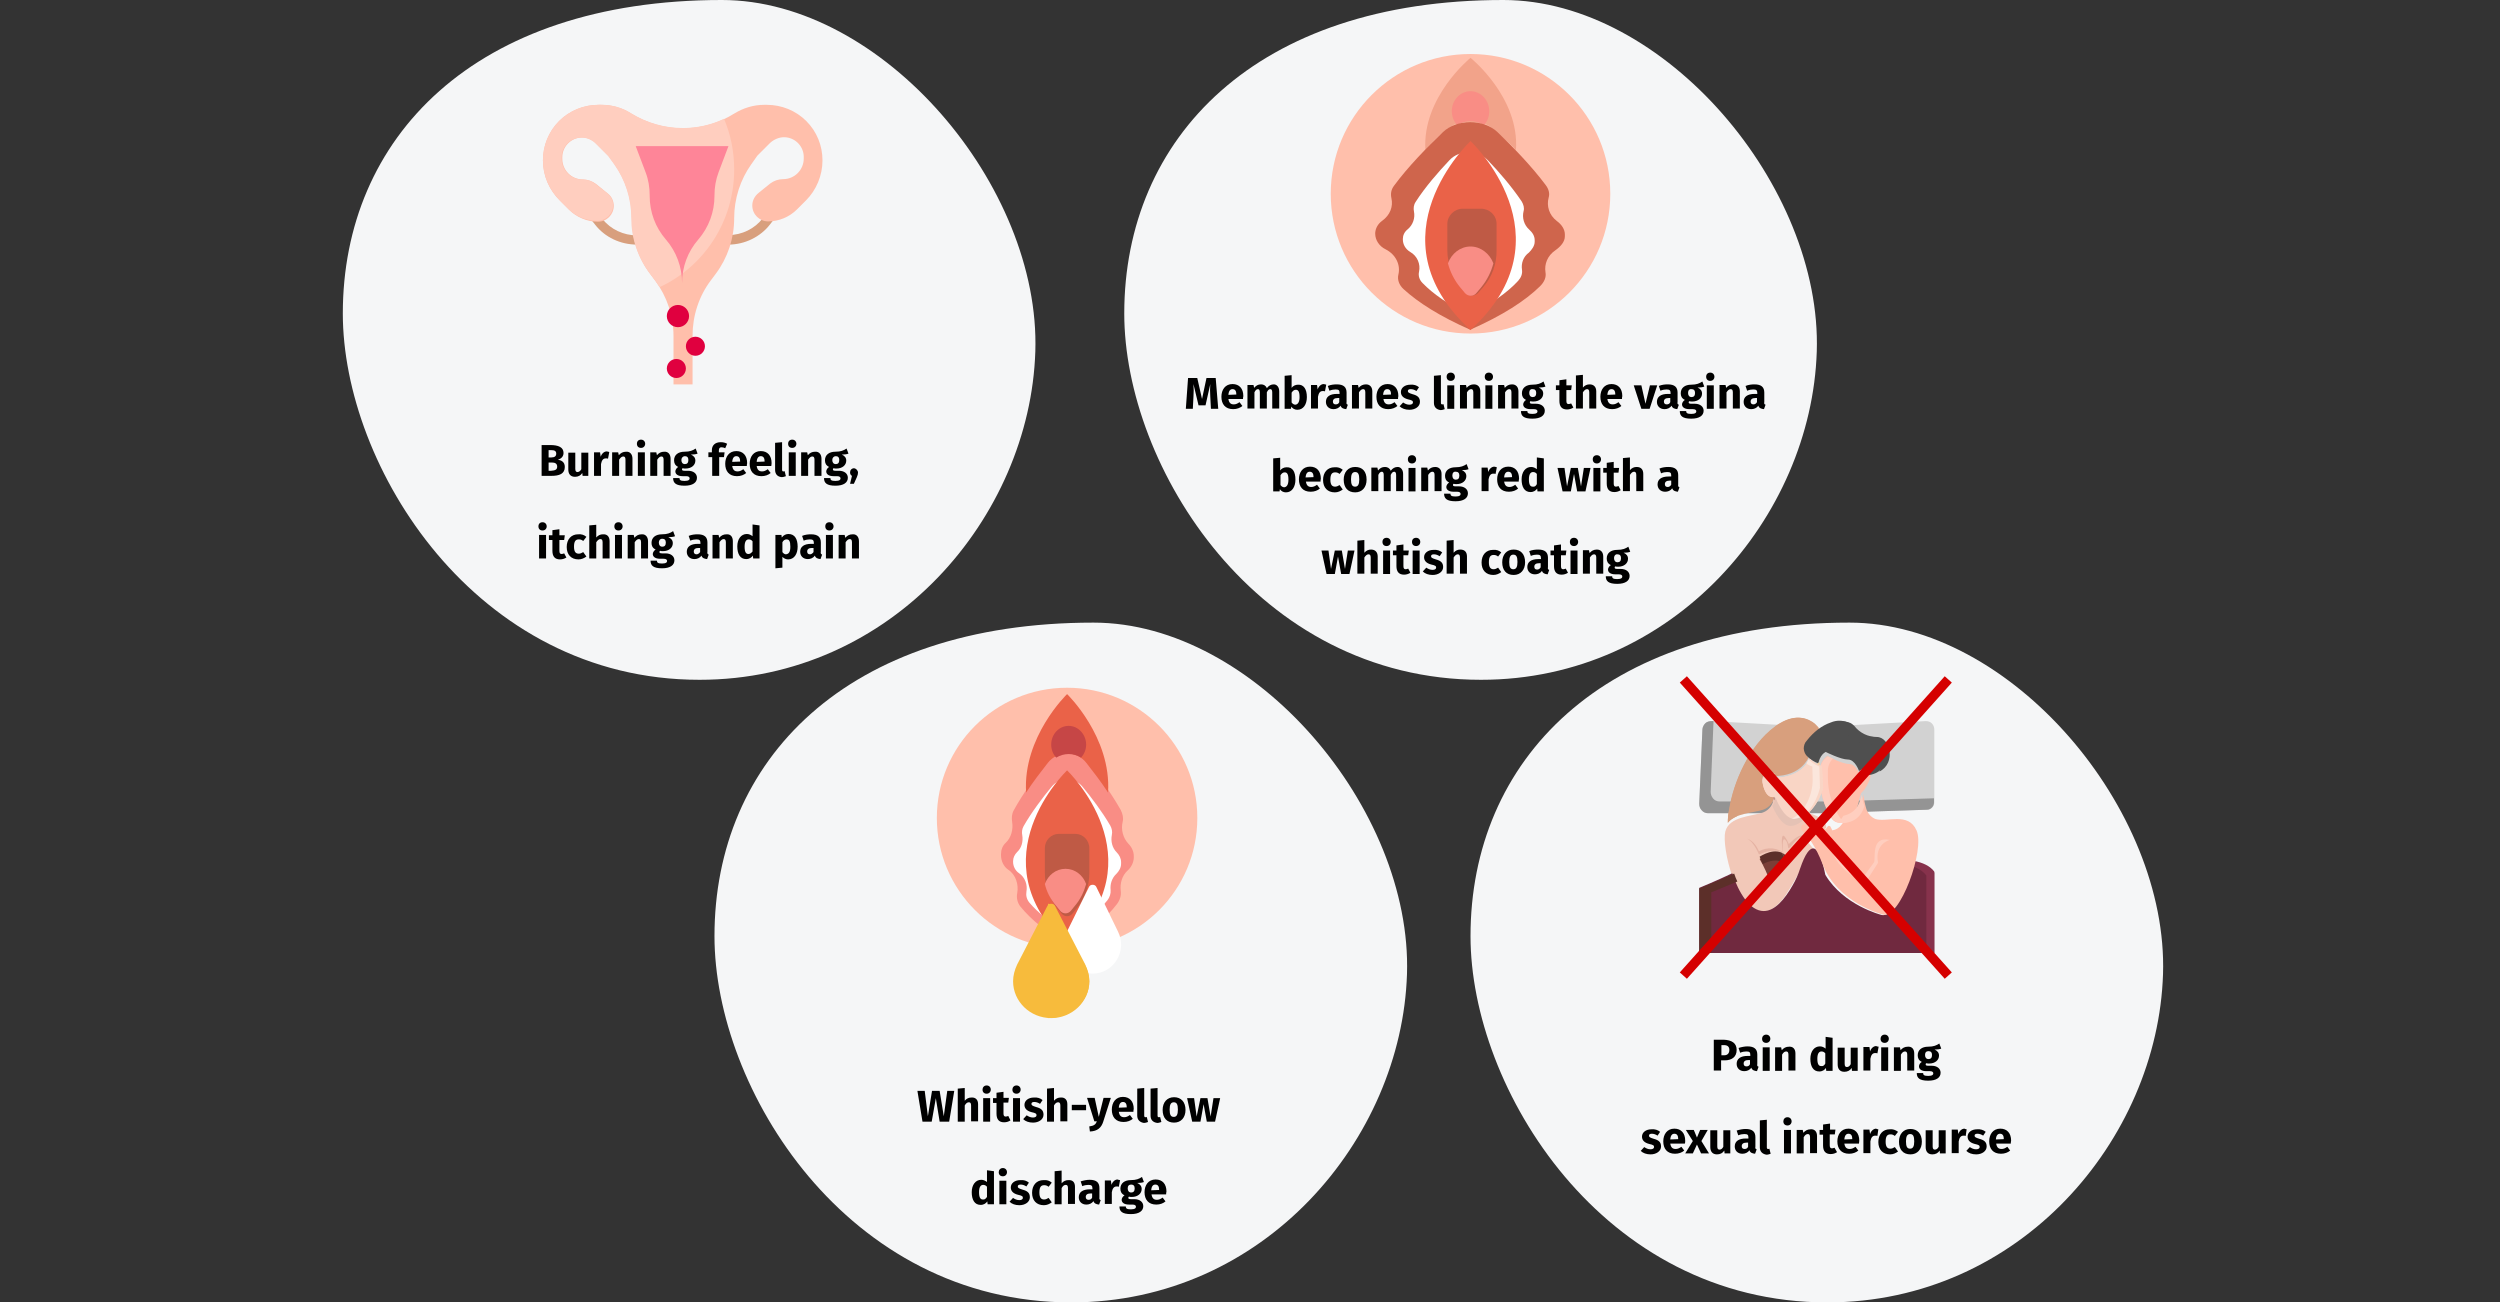 <?xml version="1.0" encoding="utf-8"?>
<!-- Generator: Adobe Illustrator 25.4.1, SVG Export Plug-In . SVG Version: 6.00 Build 0)  -->
<svg version="1.1" xmlns="http://www.w3.org/2000/svg" xmlns:xlink="http://www.w3.org/1999/xlink" x="0px" y="0px"
	 viewBox="0 0 787 410" style="enable-background:new 0 0 787 410;" xml:space="preserve">
<rect x="0" y="0" width="787" height="410" fill="#333333" stroke="none"/>
<style type="text/css">
	.st0{fill:none;}
	.st1{fill:#F5F6F7;}
	.st2{fill:#D2D2D2;}
	.st3{fill:#949494;}
	.st4{fill:#F2C8B8;}
	.st5{fill:#D89F7D;}
	.st6{fill:#70293F;}
	.st7{fill:#87324C;}
	.st8{fill:#5C2F29;}
	.st9{fill:#7A3E37;}
	.st10{fill:#E5B3A3;}
	.st11{fill:#FFBFAB;}
	.st12{fill:#FFCEBF;}
	.st13{fill:#C4918A;}
	.st14{fill:#4F4F4F;}
	.st15{fill:#FBD097;}
	.st16{fill:#F9D5C5;}
	.st17{fill:#FBE6DC;}
	.st18{fill:#E5C2B5;}
	.st19{fill:#FE8598;}
	.st20{fill:#E0003F;}
	.st21{display:none;}
	.st22{fill:#F2A38A;}
	.st23{fill:#F98D85;}
	.st24{fill:#CF654C;}
	.st25{fill:#FFFFFF;}
	.st26{fill:#EA6248;}
	.st27{fill:#BF5A45;}
	.st28{fill:#C64646;}
	.st29{fill:#F7BB3C;}
	.st30{fill:none;stroke:#D50000;stroke-width:3;stroke-linecap:square;}
</style>
<g id="Ebene_1">
	<g id="Page-1">
		<g id="Illustrationen_Gürtelrose" transform="translate(-123, -10570)">
			<g id="scheidenpilz-beschwerden" transform="translate(123, 10570)">
				<rect id="Rectangle" x="0.4" class="st0" width="786" height="410"/>
				<g id="Group-50" transform="translate(107.918, 0)">
					<path id="Oval-Copy-27" class="st1" d="M229.3,410c60.7,0,104-51.3,105.7-103.3S287.1,196,236.3,196
						c-78,0-119.3,43.5-119.3,98.7C117,342.7,158.6,410,229.3,410z"/>
					<path id="Oval-Copy-27_00000178899538863743891950000001641026636351231137_" class="st1" d="M467.3,410
						c60.7,0,104-51.3,105.7-103.3c1.7-51.9-47.8-110.7-98.7-110.7c-78,0-119.3,43.5-119.3,98.7C355,342.7,396.6,410,467.3,410z"/>
					<path id="Oval-Copy-27_00000137824668724635669070000015106075894104889533_" class="st1" d="M358.3,214
						c60.7,0,104-51.3,105.7-103.3S416.1,0,365.3,0C287.3,0,246,43.5,246,98.7C246,146.7,287.6,214,358.3,214z"/>
					<g id="sex" transform="translate(427, 226)">
						<path id="Path" class="st2" d="M74,3.6v23c0,1.3-1,2.3-2.2,2.3l-30.5,1L38.1,30H2.8c-0.8,0-1.5-0.3-2-0.9
							C0.3,28.6,0,27.8,0,27L1,3.7c0-0.8,0.4-1.5,0.9-2S3.2,1,3.9,1l21.5,1.2h0.1l10.8,0.1c0.8,0.6,1.4,1.4,1.9,2.2l0,0.1
							c1.3-1,2.7-1.7,4.2-2.3h0l5.3,0L71.3,1c0.7,0,1.4,0.2,1.9,0.7S74,2.9,74,3.6z"/>
						<path id="Path_00000147188634044211358410000007986313414446970032_" class="st3" d="M44.9,26.2l-3.1,0.1H6.4
							c-0.8,0-1.5-0.3-2-0.9c-0.5-0.6-0.8-1.3-0.8-2.1L4.5,1L3.9,1c-0.7,0-1.5,0.2-2,0.7S1,3,1,3.7L0,27c0,0.8,0.2,1.5,0.8,2.1
							C1.3,29.7,2,30,2.8,30h35.3l3.1-0.1l30.5-1c1.2,0,2.2-1.1,2.2-2.3v-1.3L44.9,26.2z"/>
						<path id="Path_00000111171873720978216680000003972019188199064962_" class="st4" d="M40,34.6c0-3.6-6.2-4.8-6.2-4.8L23.5,25
							c-0.1,2.2-1.5,4.1-3.5,4.8C16.4,31,9.4,31,8.2,35.8S11.7,61,20,61c2.6,0,5-2.1,7.1-5l2.1-3.4c2.1-3.8,4.5-7.5,7-11.1l-1.9-2.3
							C37.7,36.6,40,34.6,40,34.6L40,34.6z"/>
						<path id="Path_00000083777920813770473940000008776897124644309390_" class="st5" d="M34.4,7.6c1-1.3,2.2-2.5,3.6-3.5l0-0.1
							c-0.5-0.8-1.2-1.6-1.9-2.2c-2-1.6-5.6-3.2-10.8-0.1c-0.6,0.3-1.1,0.7-1.6,1.1c-8.1,6-13,17.6-14.3,26C9.1,30.2,9,31.6,9,33h0
							c2.3-3,8-3.1,11.1-4.1c2.1-0.7,3.5-2.6,3.6-4.7c0,0-2.4,1.2-3.6-3.5s3.6-2.4,3.6-2.4c8.4,0,10.7-5.8,10.7-5.8s0.1,0.1,0.2,0.2
							c-0.7-0.6-1.2-1.5-1.2-2.5C33.4,9.2,33.7,8.3,34.4,7.6L34.4,7.6z"/>
						<path id="Path_00000111155413123064914590000003343734221140709307_" class="st6" d="M67.7,45.4c-2,8.2-6.8,17.7-10.4,16.6
							c0,0-11.9-3-17.6-12.6c-2.1-10.6-4.9-10.8-7.9-2.1c-0.6,1.9-1.4,3.7-2.4,5.4c-2.5,4.4-5.6,8.1-9.1,8.1
							c-4.4,0-7.9-5.8-9.9-11.9C5.6,51.2,0,53.5,0,53.5V74h74V48.7C72.7,46.9,70.5,45.9,67.7,45.4L67.7,45.4z"/>
						<path id="Path_00000083052427376609088840000007845099108793169033_" class="st7" d="M67.5,45c-0.1,0.6-0.3,1.1-0.5,1.7
							c1.8,0.5,3.4,1.5,4.5,2.9V74H74V48.4C72.7,46.6,70.3,45.5,67.5,45L67.5,45z"/>
						<path id="Path_00000170270730976817779280000005049974073824257408_" class="st8" d="M3.8,54.9c0,0,4-1.6,8.2-3.4
							c-0.4-0.8-0.7-1.6-1-2.5c-5.1,2.3-11,4.7-11,4.7V74h3.8V54.9z"/>
						<path id="Path_00000078739760427645856190000010908999923441572483_" class="st9" d="M19,44.4c1.4,2.4,2.6,5,3.4,7.6
							c2-2.3,3.9-4.8,5.6-7.3C25.3,41.8,21.1,43.3,19,44.4L19,44.4z"/>
						<path id="Path_00000085949229760944348750000010359323905626713223_" class="st10" d="M27,42.8c-2.2-2-5.6-2.3-8.2-0.8
							C17.4,38.5,15,38,15,38c2.2,0.9,3.8,5,3.8,5C20.7,42.1,24.4,40.9,27,42.8z"/>
						<path id="Path_00000119119127534023392180000000551750375626237885_" class="st8" d="M27,45.9c0.4-0.6,0.7-1.2,1-1.8
							c-2.7-3.6-6.9-1.7-9-0.4c0.3,0.7,0.7,1.5,1,2.3C22,45,24.8,44.2,27,45.9z"/>
						<path id="Path_00000063592929674408090640000006173736142860401294_" class="st11" d="M57.8,61.9c0,0-14.2-3.6-18.9-15.7
							c-2.3-6-4.8-9.1-6.5-10.7c-0.3-0.3-0.4-0.8-0.3-1.2c0.1-0.4,0.5-0.8,0.9-0.8c2.2-0.5,5.2-0.8,5.9,0.7c1.2,2.4,1.2-1.2,2.4,0
							l0.6,1.2c1.2-0.2,2.2-0.8,2.9-1.8c0.5-0.6,1-1.3,1.4-2.1l0,0c4.4-1.1,5-5,5.6-7.4c0,1.4,0.3,2.8,0.7,4.2
							c0.4,1.6,1.5,2.9,2.9,3.5c3.6,1.2,10.4-2.3,13,3.6C71.2,41.5,63.1,63.5,57.8,61.9L57.8,61.9z"/>
						<path id="Path_00000156581191825024991440000002521791671404407170_" class="st11" d="M44.7,32.9c6-1.3,5.2-8.2,6.5-9.5
							c0.7-0.6,1.2-1.4,1.7-2.3c3.4-6.7-2.3-2.9-2.3-2.9s-1.1-3.7-3.4-3.7S40.3,12,40.3,12c-1.6,1.1-2.4,3-2.3,5v1.8
							c0,4.5,1.2,8.9,3.5,12.6C42.2,32.6,43.5,33.2,44.7,32.9L44.7,32.9z"/>
						<path id="Path_00000017509998526492611310000010440740241965851018_" class="st12" d="M44.3,31.4c-2.5-3.7-3.8-8.1-3.8-12.6
							V17c-0.1-1.6,0.5-3.1,1.6-4.2c-0.9-0.4-1.6-0.7-1.6-0.7c-1.7,1.1-2.6,3-2.5,5v1.8c0,4.5,1.3,8.9,3.8,12.6
							c0.8,1.2,2.1,1.8,3.5,1.5c0.2,0,0.4-0.1,0.7-0.2C45.3,32.5,44.7,32,44.3,31.4L44.3,31.4z"/>
						<path id="Path_00000156572923905568978350000012508883076372874644_" class="st12" d="M52,27.8c-0.7,2.1-1.9,4.5-5.7,5.2
							c-0.2,0-0.4,0.1-0.6,0.1c-0.6,0-1.2-0.2-1.7-0.4c0.5-0.6,1-1.2,1.4-1.9l0,0c4.5-1,5.2-4.5,5.8-6.7
							C51.3,25.3,51.6,26.6,52,27.8L52,27.8z"/>
						<path id="Path_00000029741183479903894320000017043728750081466025_" class="st13" d="M23.2,25.1c0.1,0.3,0.3,0.6,0.5,0.9
							c0.1-0.3,0.2-0.7,0.2-1C23.6,25.1,23.4,25.1,23.2,25.1L23.2,25.1z"/>
						<path id="Path_00000017518718900511524790000006748819429492303022_" class="st5" d="M26.2,5.2c0.5-0.4,1.1-0.8,1.7-1.1
							c4.7-2.8,8.1-1.8,10.2-0.4c-0.5-0.7-1.1-1.3-1.7-1.9c-2-1.6-5.6-3.2-10.8-0.1c-0.6,0.3-1.1,0.7-1.7,1.1
							c-8.2,6-13.1,17.6-14.4,26C9.1,30.2,9,31.6,9,33h0c0.7-0.9,1.7-1.5,2.8-2C13.1,22.6,18.1,11.2,26.2,5.2L26.2,5.2z"/>
						<path id="Path_00000026145504237484901200000012733494707481343130_" class="st14" d="M53.4,18L53.4,18
							c1.7-4.2-3.1-1.3-3.1-1.3s-1.2-3.6-3.5-3.6s-7-2.4-7-2.4c-0.4,0.2-0.7,0.5-1,0.8c-0.7,0.8-1.1,1.8-1.3,2.8
							c-1.2-0.4-2.3-1.1-3.3-2c0,0-0.1-0.1-0.1-0.1c-0.7-0.6-1.1-1.5-1.2-2.5c0-1,0.3-1.9,1-2.6c1-1.3,2.2-2.5,3.5-3.5
							c1.2-0.9,2.6-1.7,4.1-2.2h0c1.7-0.7,3.5-0.7,5.2,0c0.5,0.2,0.9,0.5,1.2,0.9C49.6,4.7,52.2,6,55,6C59.6,6,61.6,16.8,53.4,18
							L53.4,18z"/>
						<path id="Path_00000029743950365715916620000004309472868415373698_" class="st14" d="M55.9,6c-2.8,0-5.4-1.3-7.1-3.5
							c-0.4-0.4-0.8-0.7-1.2-0.9c-1.7-0.7-3.6-0.7-5.3,0h0c-1.5,0.5-2.9,1.3-4.1,2.2C37,4.5,35.9,5.5,35,6.6
							c0.2-0.2,0.5-0.4,0.7-0.6c1.3-0.9,2.7-1.7,4.1-2.2h0c1.7-0.7,3.6-0.7,5.3,0c0.5,0.2,0.9,0.5,1.2,0.9c1.7,2.2,4.3,3.5,7.1,3.5
							c3.3,0,5.2,5.1,3.3,8.7C62.1,14.2,60.1,6,55.9,6L55.9,6z"/>
						<path id="Path_00000038411939970797330870000001592046076762084773_" class="st15" d="M37.7,14c-0.3,0.2-0.5,0.4-0.7,0.6
							c0.3,0.1,0.5,0.3,0.8,0.4c0-0.3,0.1-0.6,0.2-0.9C37.8,14.1,37.7,14,37.7,14L37.7,14z"/>
						<path id="Path_00000103223811601446345100000003010726410056150665_" class="st16" d="M39,22c-1.2,4.8-5.3,10-9,10
							s-6.2-7.2-6.2-7.2s-2.5,1.2-3.7-3.6s3.7-2.4,3.7-2.4c8.6,0,11-5.9,11-5.9c1.1,1,2.4,1.8,3.8,2.3L39,22z"/>
						<path id="Path_00000109016770295473302050000017383393332481232317_" class="st16" d="M39,22c-1.2,4.8-5.3,10-9,10
							s-6.2-7.2-6.2-7.2s-2.5,1.2-3.7-3.6s3.7-2.4,3.7-2.4c8.6,0,11-5.9,11-5.9c1.1,1,2.4,1.8,3.8,2.3L39,22z"/>
						<path id="Path_00000000933510464371800410000008627776091258370982_" class="st17" d="M21.1,17.7c1,0,1.9,0,2.9-0.1
							c-0.9-0.2-2.9-0.6-4-0.2C20.4,17.6,20.8,17.6,21.1,17.7z"/>
						<path id="Path_00000160148665303147869780000001002380536318733996_" class="st17" d="M37.8,15.3c-1.3-0.5-2.5-1.3-3.4-2.3
							c-0.2,0.5-0.4,0.9-0.7,1.3c0.6,0.5,1.2,0.8,1.9,1l0.1,3.2c0.2,3.7-0.9,7.3-3,10.2c-0.9,1.4-2.2,2.4-3.7,3.1
							c0.3,0.1,0.6,0.2,1,0.2c3.3,0,6.9-5.2,8-10L37.8,15.3z"/>
						<path id="Path_00000047037835438232435460000005482350350213040805_" class="st18" d="M35,29.6c-1.7,2.5-4.1,4.4-6.2,4.4
							c-3,0-5.1-4.7-5.8-6.3c0.6-0.8,0.9-1.8,1-2.7c0,0,2.4,6.8,5.9,6.8c1.7-0.2,3.3-1,4.5-2.2h0C34.4,29.5,34.6,29.5,35,29.6
							L35,29.6z"/>
						<path id="Path_00000086675407160648005170000003905144563889172138_" class="st12" d="M60,38.4c0,0-4.9,1.2-3.7,7.2L52.2,52
							c0,0-8.9-3.8-10.4-10.5c-0.1-1.9-0.4-3.7-0.8-5.5c0.7,1.9,1.3,3.9,1.6,5.9c0.4,2.6,7.4,8.3,9,8.3c0,0,2.7-3.8,3.4-4.7
							C55.7,44.5,53.8,37.1,60,38.4L60,38.4z"/>
						<path id="Path_00000119838234319339894700000013285628492121602459_" class="st10" d="M26.6,45c0,0-1-7.8,0.4-6.7
							c1.3,1.1,0.6,3.2,1.4,2.6c0.8-0.6,3-4.4,4.6-3.4c0,0-0.5-2.1-4.8,2.2C28.2,39.7,24.6,31.1,26.6,45L26.6,45z"/>
					</g>
					<path id="Oval-Copy-27_00000107568806315380139110000013279090332425427380_" class="st1" d="M112.3,214
						c60.7,0,104-51.3,105.7-103.3S170.1,0,119.3,0C41.3,0,0,43.5,0,98.7C0,146.7,41.6,214,112.3,214z"/>
					<g id="Group" transform="translate(63, 33)">
						<g id="uterus">
							<path id="Path_00000093892732777602167790000014842631633455603595_" class="st5" d="M58.4,44v-3c4.2,0,8.3-2,10.8-5.3
								l1.6-2.1l2.4,1.8l-1.6,2.1C68.5,41.6,63.5,44,58.4,44z"/>
							<path id="Path_00000180342345782027319790000003818771643417872771_" class="st5" d="M29.6,44c-5.2,0-10.1-2.3-13.2-6.3
								l-1.1-1.4l2.4-1.7l1.1,1.4c2.5,3.2,6.6,5.1,10.8,5.1V44z"/>
							<path id="Path_00000180360954300636052150000018023327219384857220_" class="st11" d="M41.1,88V72.8c0-6.3-2-12.4-5.8-17.5
								l-1.5-2c-3.8-5-5.8-11.2-5.8-17.5c0-6.1-1.9-12-5.4-17l-1.9-2.7l-4-4c-1.2-1.2-2.7-1.8-4.4-1.8c-3.4,0-6.2,2.8-6.2,6.2V17
								c0,3.6,2.9,6.5,6.5,6.5c1.5,0,2.9,0.5,4.1,1.4l3.7,3c1.2,0.9,1.9,2.4,1.9,3.9c0,2.7-2.2,5-5,5c-3.4,0-6.7-1.4-9.1-3.8
								l-2.7-2.7C1.9,26.8,0,22.3,0,17.5c0-4.6,1.8-9.1,5.1-12.4S12.9,0,17.5,0h0.9c3.3,0,6.5,0.9,9.3,2.7l0,0
								c4.9,3,10.5,4.7,16.3,4.7s11.4-1.6,16.3-4.7l0,0c2.8-1.7,6-2.7,9.3-2.7h0.9c4.6,0,9.1,1.8,12.4,5.1c3.3,3.3,5.1,7.7,5.1,12.4
								c0,4.7-1.9,9.3-5.2,12.6L80,32.9c-2.4,2.4-5.7,3.8-9.1,3.8c-2.7,0-5-2.2-5-5c0-1.5,0.7-2.9,1.9-3.9l3.7-3
								c1.2-0.9,2.6-1.4,4.1-1.4c3.6,0,6.5-2.9,6.5-6.5v-0.5c0-3.4-2.8-6.2-6.2-6.2c-1.6,0-3.2,0.7-4.4,1.8l-4,4l-1.9,2.7
								c-3.5,4.9-5.4,10.9-5.4,17c0,6.3-2,12.4-5.8,17.5l-1.5,2c-3.8,5-5.8,11.2-5.8,17.5V88"/>
							<path id="Path_00000057850845167864858400000007038268267722230164_" class="st12" d="M60.2,20.4c0-5.7-1.1-11.1-3.2-16
								c-4,1.9-8.4,2.9-12.9,2.9c-5.8,0-11.4-1.6-16.3-4.6l0,0C25,0.9,21.7,0,18.4,0h-0.9C12.9,0,8.4,1.8,5.1,5.1S0,12.8,0,17.4
								c0,4.7,1.9,9.2,5.2,12.6L8,32.8c2.4,2.4,5.7,3.7,9.1,3.7c2.7,0,5-2.2,5-4.9c0-1.5-0.7-2.9-1.9-3.8l-3.7-2.9
								c-1.2-0.9-2.6-1.4-4.1-1.4c-3.6,0-6.5-2.9-6.5-6.5v-0.5c0-3.4,2.8-6.2,6.2-6.2c1.7,0,3.2,0.7,4.4,1.8l4,4l1.9,2.6
								c3.5,4.9,5.4,10.8,5.4,16.9c0,6.3,2,12.4,5.8,17.4l1.5,2c0.6,0.8,1.1,1.6,1.6,2.4C50.6,51,60.2,36.8,60.2,20.4z"/>
							<path id="Path_00000161589239000645385470000012432468616995707323_" class="st19" d="M58.4,13l-3.1,8.2
								C54.4,23.6,54,26,54,28.5v0.2c0,5-1.8,9.9-5.1,13.7c-3.3,3.8-5.1,8.6-5.1,13.7v1v-1c0-5-1.8-9.9-5.1-13.7
								c-3.3-3.8-5.1-8.6-5.1-13.7v-0.2c0-2.5-0.4-5-1.3-7.3L29.2,13"/>
						</g>
						<circle id="Oval" class="st20" cx="42.5" cy="66.5" r="3.5"/>
						<circle id="Oval_00000010297514389811505900000007644820528903418043_" class="st20" cx="48" cy="76" r="3"/>
						<circle id="Oval_00000133488740977279241420000002815443422374306961_" class="st20" cx="42" cy="83" r="3"/>
					</g>
					<path id="Brennen_x2C_JuckreizundSchmerzen" class="st21" d="M41.1,149.8c3.1,0,5.4-0.8,5.4-3.6c0-2-1.4-2.7-2.8-3
						c1.2-0.3,2.3-1.1,2.3-2.7c0-2.3-2.1-3.2-5.4-3.2h-3.5v12.5H41.1z M41.2,142.3h-1.1v-2.9h0.9c1.4,0,2.1,0.3,2.1,1.4
						C43,141.8,42.4,142.3,41.2,142.3z M41.2,147.7h-1.1v-3.4h1.3c1.3,0,2.2,0.5,2.2,1.7C43.5,147.4,42.5,147.7,41.2,147.7z
						 M51,149.8v-4.7c0.3-1.5,0.8-2.3,2-2.3c0.3,0,0.6,0.1,0.9,0.1l0.5-2.8c-0.3-0.1-0.6-0.1-1-0.1c-1.1,0-2,0.8-2.5,2.1l-0.2-1.9
						h-2.5v9.6H51z M59.7,150.1c1.5,0,2.8-0.6,3.7-1.3l-1.2-1.6c-0.8,0.6-1.5,0.8-2.3,0.8c-1.2,0-2-0.5-2.2-2.2h5.9
						c0-0.3,0.1-0.7,0.1-1c0-3.1-1.7-4.9-4.4-4.9c-2.9,0-4.5,2.3-4.5,5.1C54.8,148.1,56.5,150.1,59.7,150.1z M60.9,144.1h-3.2
						c0.1-1.7,0.7-2.3,1.6-2.3c1.1,0,1.5,0.9,1.5,2.2V144.1z M68.2,149.8v-6.5c0.5-0.8,1-1.2,1.7-1.2c0.6,0,0.9,0.3,0.9,1.3v6.5h2.8
						v-7c0-1.8-1-2.9-2.6-2.9c-1.2,0-2.1,0.5-2.9,1.4l-0.2-1.1h-2.5v9.6H68.2z M78.6,149.8v-6.5c0.5-0.8,1-1.2,1.7-1.2
						c0.6,0,0.9,0.3,0.9,1.3v6.5H84v-7c0-1.8-1-2.9-2.6-2.9c-1.2,0-2.1,0.5-2.9,1.4l-0.2-1.1h-2.5v9.6H78.6z M90.4,150.1
						c1.5,0,2.8-0.6,3.7-1.3l-1.2-1.6c-0.8,0.6-1.5,0.8-2.3,0.8c-1.2,0-2-0.5-2.2-2.2h5.9c0-0.3,0.1-0.7,0.1-1
						c0-3.1-1.7-4.9-4.4-4.9c-2.9,0-4.5,2.3-4.5,5.1C85.6,148.1,87.2,150.1,90.4,150.1z M91.7,144.1h-3.2c0.1-1.7,0.7-2.3,1.6-2.3
						c1.1,0,1.5,0.9,1.5,2.2V144.1z M98.9,149.8v-6.5c0.5-0.8,1-1.2,1.7-1.2c0.6,0,0.9,0.3,0.9,1.3v6.5h2.8v-7c0-1.8-1-2.9-2.6-2.9
						c-1.2,0-2.1,0.5-2.9,1.4l-0.2-1.1h-2.5v9.6H98.9z M107.4,153l1.1-2.6c0.4-0.9,0.6-1.4,0.6-1.9c0-0.9-0.7-1.6-1.6-1.6
						c-0.9,0-1.6,0.7-1.6,1.6c0,0.6,0.3,1,0.7,1.3l-0.8,3.2H107.4z M114.6,152.8c2.1-0.7,4-1.8,4-4.9v-10.6h-3v10.5
						c0,1.5-0.2,2.3-1.9,3L114.6,152.8z M123.4,150.1c1.3,0,2.2-0.5,2.9-1.5l0.1,1.2h2.5v-9.6H126v6.6c-0.4,0.7-1,1.1-1.5,1.1
						s-0.9-0.3-0.9-1.3v-6.5h-2.8v6.9C120.7,149,121.6,150.1,123.4,150.1z M135.3,150.1c1.3,0,2.3-0.4,3.2-1.1l-1.3-1.8
						c-0.6,0.5-1.1,0.7-1.8,0.7c-1.1,0-1.9-0.6-1.9-2.8c0-2.1,0.7-3,1.9-3c0.6,0,1.2,0.2,1.8,0.7l1.2-1.7c-0.9-0.8-1.9-1.2-3.3-1.2
						c-2.9,0-4.7,2.1-4.7,5.2C130.5,148.1,132.3,150.1,135.3,150.1z M142.5,149.8v-13.7l-2.8,0.3v13.4H142.5z M148.7,149.8l-3.1-5.4
						l2.9-4.2h-2.9l-2.9,4.3l2.8,5.2H148.7z M152.5,149.8v-4.7c0.3-1.5,0.8-2.3,2-2.3c0.3,0,0.6,0.1,0.9,0.1l0.4-2.8
						c-0.3-0.1-0.6-0.1-1-0.1c-1.1,0-2,0.8-2.5,2.1l-0.2-1.9h-2.5v9.6H152.5z M161.1,150.1c1.5,0,2.8-0.6,3.7-1.3l-1.2-1.6
						c-0.8,0.6-1.5,0.8-2.3,0.8c-1.2,0-2-0.5-2.2-2.2h5.9c0-0.3,0.1-0.7,0.1-1c0-3.1-1.7-4.9-4.4-4.9c-2.9,0-4.5,2.3-4.5,5.1
						C156.3,148.1,157.9,150.1,161.1,150.1z M162.4,144.1h-3.2c0.1-1.7,0.7-2.3,1.6-2.3c1.1,0,1.5,0.9,1.5,2.2V144.1z M168.2,138.4
						c1,0,1.7-0.7,1.7-1.6s-0.7-1.6-1.7-1.6c-1,0-1.7,0.7-1.7,1.6S167.2,138.4,168.2,138.4z M169.7,149.8v-9.6h-2.8v9.6H169.7z
						 M178.5,149.8l0.3-2.2h-4.4l4.3-5.4v-2h-7.2v2.1h4l-4.3,5.4v2H178.5z M48.2,175.9c1.3,0,2.2-0.5,2.9-1.5l0.1,1.2h2.5V166h-2.8
						v6.6c-0.4,0.7-1,1.1-1.5,1.1c-0.6,0-0.9-0.3-0.9-1.3V166h-2.8v6.9C45.5,174.8,46.4,175.9,48.2,175.9z M58.7,175.6v-6.5
						c0.5-0.8,1-1.2,1.7-1.2c0.6,0,0.9,0.3,0.9,1.3v6.5h2.8v-7c0-1.8-1-2.9-2.6-2.9c-1.2,0-2.1,0.5-2.9,1.4l-0.2-1.1h-2.5v9.6H58.7z
						 M69.4,175.9c1.3,0,2.2-0.6,2.7-1.4l0.1,1.1h2.5v-13.4l-2.8-0.3v4.7c-0.6-0.6-1.3-0.9-2.2-0.9c-2.5,0-4,2.1-4,5.1
						C65.8,173.9,67,175.9,69.4,175.9z M70.3,173.8c-0.9,0-1.6-0.6-1.6-3c0-2.1,0.7-3,1.7-3c0.6,0,1,0.3,1.5,0.8v4.1
						C71.5,173.5,71,173.8,70.3,173.8z M85.1,175.9c3.1,0,4.9-1.6,4.9-3.9c0-2.3-1.3-3.3-3.7-4c-1.9-0.6-2.4-0.9-2.4-1.7
						c0-0.8,0.6-1.2,1.7-1.2c1,0,1.9,0.3,2.7,1l1.4-1.6c-1.1-1-2.4-1.6-4.3-1.6c-2.6,0-4.5,1.4-4.5,3.6c0,1.9,1,3,3.8,3.9
						c1.8,0.6,2.3,1,2.3,1.9c0,1-0.8,1.5-2,1.5c-1.2,0-2.2-0.5-3.1-1.2l-1.5,1.7C81.4,175.1,82.9,175.9,85.1,175.9z M95.8,175.9
						c1.3,0,2.3-0.4,3.2-1.1l-1.3-1.8c-0.6,0.5-1.1,0.7-1.8,0.7c-1.1,0-1.9-0.6-1.9-2.8c0-2.1,0.7-3,1.9-3c0.6,0,1.2,0.2,1.8,0.7
						l1.2-1.7c-0.9-0.8-1.9-1.2-3.3-1.2c-2.9,0-4.7,2.1-4.7,5.2C91.1,173.9,92.9,175.9,95.8,175.9z M103.1,175.6V169
						c0.5-0.8,1-1.2,1.7-1.2c0.5,0,0.9,0.3,0.9,1.3v6.5h2.8v-7c0-1.8-1-2.9-2.6-2.9c-1.1,0-2,0.5-2.8,1.3V162l-2.8,0.3v13.4H103.1z
						 M113.5,175.6v-6.5c0.4-0.8,0.9-1.2,1.5-1.2c0.4,0,0.8,0.3,0.8,1.3v6.5h2.8v-6.5c0.4-0.8,0.8-1.2,1.5-1.2
						c0.4,0,0.8,0.3,0.8,1.3v6.5h2.8v-7c0-1.8-1-2.9-2.5-2.9c-1.2,0-2.1,0.5-2.9,1.5c-0.4-1-1.2-1.5-2.2-1.5c-1.2,0-2,0.5-2.8,1.4
						l-0.2-1.1h-2.5v9.6H113.5z M130.1,175.9c1.5,0,2.8-0.6,3.7-1.3l-1.2-1.6c-0.8,0.6-1.5,0.8-2.3,0.8c-1.2,0-2-0.5-2.2-2.2h5.9
						c0-0.3,0.1-0.7,0.1-1c0-3.1-1.7-4.9-4.4-4.9c-2.9,0-4.5,2.3-4.5,5.1C125.3,173.9,126.9,175.9,130.1,175.9z M131.4,169.9h-3.2
						c0.1-1.7,0.7-2.3,1.6-2.3c1.1,0,1.5,0.9,1.5,2.2V169.9z M138.7,175.6v-4.7c0.3-1.5,0.8-2.3,2-2.3c0.3,0,0.6,0.1,0.9,0.1
						l0.4-2.8c-0.3-0.1-0.6-0.1-1-0.1c-1.1,0-2,0.8-2.5,2.1l-0.2-1.9h-2.5v9.6H138.7z M149.6,175.6l0.3-2.2h-4.4l4.3-5.4v-2h-7.2
						v2.1h4l-4.3,5.4v2H149.6z M155.6,175.9c1.5,0,2.8-0.6,3.7-1.3l-1.2-1.6c-0.8,0.6-1.5,0.8-2.3,0.8c-1.2,0-2-0.5-2.2-2.2h5.9
						c0-0.3,0.1-0.7,0.1-1c0-3.1-1.7-4.9-4.4-4.9c-2.9,0-4.5,2.3-4.5,5.1C150.8,173.9,152.4,175.9,155.6,175.9z M156.8,169.9h-3.2
						c0.1-1.7,0.7-2.3,1.6-2.3c1.1,0,1.5,0.9,1.5,2.2V169.9z M164.1,175.6v-6.5c0.5-0.8,1-1.2,1.7-1.2c0.6,0,0.9,0.3,0.9,1.3v6.5
						h2.8v-7c0-1.8-1-2.9-2.6-2.9c-1.2,0-2.1,0.5-2.9,1.4l-0.2-1.1h-2.5v9.6H164.1z"/>
					<path id="GeröteteScheiden-schleimhautmitweißemBelag" class="st21" d="M281.6,128.1c1.6,0,3.3-0.5,4.5-1.3v-6.2h-4.8
						l0.3,2.1h1.6v2.8c-0.5,0.3-1.1,0.4-1.7,0.4c-1.7,0-2.6-1.1-2.6-4.4c0-3.1,1.3-4.4,3-4.4c1,0,1.7,0.3,2.5,1l1.5-1.6
						c-1-0.9-2.4-1.5-4.2-1.5c-3.3,0-6,2.3-6,6.5C276,125.8,277.9,128.1,281.6,128.1z M292.4,128.1c1.5,0,2.8-0.6,3.7-1.3l-1.2-1.6
						c-0.8,0.6-1.5,0.8-2.3,0.8c-1.2,0-2-0.5-2.2-2.2h5.9c0-0.3,0.1-0.7,0.1-1c0-3.1-1.7-4.9-4.4-4.9c-2.9,0-4.5,2.3-4.5,5.1
						C287.6,126.1,289.2,128.1,292.4,128.1z M293.6,122.1h-3.2c0.1-1.7,0.7-2.3,1.6-2.3c1.1,0,1.5,0.9,1.5,2.2V122.1z M300.9,127.8
						v-4.7c0.3-1.5,0.8-2.3,2-2.3c0.3,0,0.6,0.1,0.9,0.1l0.5-2.8c-0.3-0.1-0.6-0.1-1-0.1c-1.1,0-2,0.8-2.5,2.1l-0.2-1.9h-2.5v9.6
						H300.9z M307.3,116.3c0.8,0,1.5-0.6,1.5-1.4c0-0.8-0.6-1.4-1.5-1.4c-0.8,0-1.5,0.6-1.5,1.4
						C305.9,115.6,306.5,116.3,307.3,116.3z M311.5,116.3c0.8,0,1.5-0.6,1.5-1.4c0-0.8-0.6-1.4-1.5-1.4c-0.8,0-1.5,0.6-1.5,1.4
						C310.1,115.6,310.7,116.3,311.5,116.3z M309.4,128.1c2.9,0,4.7-2,4.7-5.1c0-3.2-1.8-5.1-4.7-5.1c-2.9,0-4.7,2-4.7,5.1
						C304.7,126.2,306.5,128.1,309.4,128.1z M309.4,126c-1.2,0-1.7-0.9-1.7-3c0-2.1,0.6-3,1.7-3c1.2,0,1.7,0.9,1.7,3
						C311.2,125.1,310.6,126,309.4,126z M319.2,128.1c0.9,0,1.9-0.3,2.6-0.8l-1-1.8c-0.4,0.2-0.7,0.3-1,0.3c-0.6,0-0.9-0.3-0.9-1.2
						v-4.4h1.9l0.3-2h-2.2v-2.4l-2.8,0.3v2.1h-1.4v2h1.4v4.4C316.1,126.9,317.1,128.1,319.2,128.1z M327,128.1
						c1.5,0,2.8-0.6,3.7-1.3l-1.2-1.6c-0.8,0.6-1.5,0.8-2.3,0.8c-1.2,0-2-0.5-2.2-2.2h5.9c0-0.3,0.1-0.7,0.1-1
						c0-3.1-1.7-4.9-4.4-4.9c-2.9,0-4.5,2.3-4.5,5.1C322.2,126.1,323.8,128.1,327,128.1z M328.3,122.1h-3.2c0.1-1.7,0.7-2.3,1.6-2.3
						c1.1,0,1.5,0.9,1.5,2.2V122.1z M336.1,128.1c0.9,0,1.9-0.3,2.6-0.8l-1-1.8c-0.4,0.2-0.7,0.3-1,0.3c-0.6,0-0.9-0.3-0.9-1.2v-4.4
						h1.9l0.3-2h-2.2v-2.4l-2.8,0.3v2.1h-1.4v2h1.4v4.4C333,126.9,334,128.1,336.1,128.1z M343.9,128.1c1.5,0,2.8-0.6,3.7-1.3
						l-1.2-1.6c-0.8,0.6-1.5,0.8-2.3,0.8c-1.2,0-2-0.5-2.2-2.2h5.9c0-0.3,0.1-0.7,0.1-1c0-3.1-1.7-4.9-4.4-4.9
						c-2.9,0-4.5,2.3-4.5,5.1C339.1,126.1,340.7,128.1,343.9,128.1z M345.2,122.1H342c0.1-1.7,0.7-2.3,1.6-2.3
						c1.1,0,1.5,0.9,1.5,2.2V122.1z M357.7,128.1c3.1,0,4.9-1.6,4.9-3.9c0-2.3-1.4-3.3-3.7-4c-1.9-0.6-2.4-0.9-2.4-1.7
						s0.6-1.2,1.7-1.2c1,0,1.9,0.3,2.7,1l1.4-1.6c-1.1-1-2.4-1.6-4.3-1.6c-2.6,0-4.5,1.4-4.5,3.6c0,1.9,1,3,3.8,3.9
						c1.8,0.6,2.3,1,2.3,1.9c0,1-0.8,1.5-2,1.5c-1.2,0-2.2-0.5-3.1-1.2l-1.5,1.7C354,127.3,355.5,128.1,357.7,128.1z M368.4,128.1
						c1.3,0,2.3-0.4,3.2-1.1l-1.3-1.8c-0.6,0.5-1.1,0.7-1.8,0.7c-1.1,0-1.9-0.6-1.9-2.8c0-2.1,0.7-3,1.9-3c0.6,0,1.2,0.2,1.8,0.7
						l1.2-1.7c-0.9-0.8-1.9-1.2-3.3-1.2c-2.9,0-4.7,2.1-4.7,5.2C363.7,126.1,365.5,128.1,368.4,128.1z M375.7,127.8v-6.6
						c0.5-0.8,1-1.2,1.7-1.2c0.5,0,0.9,0.3,0.9,1.3v6.5h2.8v-7c0-1.8-1-2.9-2.6-2.9c-1.1,0-2,0.5-2.8,1.3v-5.1l-2.8,0.3v13.4H375.7z
						 M387.5,128.1c1.5,0,2.8-0.6,3.7-1.3l-1.2-1.6c-0.8,0.6-1.5,0.8-2.3,0.8c-1.2,0-2-0.5-2.2-2.2h5.9c0-0.3,0.1-0.7,0.1-1
						c0-3.1-1.7-4.9-4.4-4.9c-2.9,0-4.5,2.3-4.5,5.1C382.7,126.1,384.3,128.1,387.5,128.1z M388.8,122.1h-3.2
						c0.1-1.7,0.7-2.3,1.6-2.3c1.1,0,1.5,0.9,1.5,2.2V122.1z M394.6,116.4c1,0,1.7-0.7,1.7-1.6s-0.7-1.6-1.7-1.6
						c-1,0-1.7,0.7-1.7,1.6S393.6,116.4,394.6,116.4z M396,127.8v-9.6h-2.8v9.6H396z M401.4,128.1c1.3,0,2.2-0.6,2.7-1.4l0.1,1.1
						h2.5v-13.4l-2.8-0.3v4.7c-0.6-0.6-1.3-0.9-2.2-0.9c-2.5,0-4,2.1-4,5.1C397.8,126.1,399,128.1,401.4,128.1z M402.3,126
						c-0.9,0-1.6-0.6-1.6-3c0-2.1,0.7-3,1.7-3c0.6,0,1,0.3,1.5,0.8v4.1C403.5,125.7,403,126,402.3,126z M413.3,128.1
						c1.5,0,2.8-0.6,3.7-1.3l-1.2-1.6c-0.8,0.6-1.5,0.8-2.3,0.8c-1.2,0-2-0.5-2.2-2.2h5.9c0-0.3,0.1-0.7,0.1-1
						c0-3.1-1.7-4.9-4.4-4.9c-2.9,0-4.5,2.3-4.5,5.1C408.5,126.1,410.1,128.1,413.3,128.1z M414.6,122.1h-3.2
						c0.1-1.7,0.7-2.3,1.6-2.3c1.1,0,1.5,0.9,1.5,2.2V122.1z M421.9,127.8v-6.5c0.5-0.8,1-1.2,1.7-1.2c0.6,0,0.9,0.3,0.9,1.3v6.5
						h2.8v-7c0-1.8-1-2.9-2.6-2.9c-1.2,0-2.1,0.5-2.9,1.4l-0.2-1.1H419v9.6H421.9z M434.8,123.3v-2.2h-5.7v2.2H434.8z M293.5,153.9
						c2.4,0,4.2-1.2,4.2-3.2c0-1.7-1.1-2.5-3-3c-1.7-0.5-2-0.7-2-1.2c0-0.4,0.4-0.7,1.2-0.7c0.7,0,1.5,0.3,2.3,0.8l1-1.6
						c-0.9-0.7-2.1-1.2-3.5-1.2c-2.4,0-3.9,1.3-3.9,2.9c0,1.5,0.9,2.4,2.8,3c1.7,0.5,2,0.7,2,1.4c0,0.6-0.5,0.9-1.4,0.9
						c-0.9,0-1.8-0.4-2.5-1l-1.4,1.6C290.4,153.3,291.8,153.9,293.5,153.9z M303.4,153.9c1.3,0,2.3-0.4,3.2-1.1l-1.3-1.8
						c-0.6,0.5-1.1,0.7-1.8,0.7c-1.1,0-1.9-0.6-1.9-2.8c0-2.1,0.7-3,1.9-3c0.6,0,1.2,0.2,1.8,0.7l1.2-1.7c-0.9-0.8-1.9-1.2-3.3-1.2
						c-2.9,0-4.7,2.1-4.7,5.2C298.6,151.9,300.4,153.9,303.4,153.9z M310.6,153.6V147c0.5-0.8,1-1.2,1.7-1.2c0.5,0,0.9,0.3,0.9,1.3
						v6.5h2.8v-7c0-1.8-1-2.9-2.6-2.9c-1.1,0-2,0.5-2.8,1.3V140l-2.8,0.3v13.4H310.6z M320.6,153.9c0.7,0,1.4-0.1,1.8-0.3l-0.6-2
						c-0.1,0.1-0.3,0.1-0.5,0.1c-0.3,0-0.5-0.2-0.5-0.7v-11l-2.8,0.3v11C318.1,153,319,153.9,320.6,153.9z M327.8,153.9
						c1.5,0,2.8-0.6,3.7-1.3l-1.2-1.6c-0.8,0.6-1.5,0.8-2.3,0.8c-1.2,0-2-0.5-2.2-2.2h5.9c0-0.3,0.1-0.7,0.1-1
						c0-3.1-1.7-4.9-4.4-4.9c-2.9,0-4.5,2.3-4.5,5.1C323,151.9,324.6,153.9,327.8,153.9z M329.1,147.9h-3.2c0.1-1.7,0.7-2.3,1.6-2.3
						c1.1,0,1.5,0.9,1.5,2.2V147.9z M334.9,142.2c1,0,1.7-0.7,1.7-1.6s-0.7-1.6-1.7-1.6c-1,0-1.7,0.7-1.7,1.6
						S333.9,142.2,334.9,142.2z M336.3,153.6V144h-2.8v9.6H336.3z M341.4,153.6v-6.5c0.4-0.8,0.9-1.2,1.5-1.2c0.4,0,0.8,0.3,0.8,1.3
						v6.5h2.8v-6.5c0.4-0.8,0.8-1.2,1.5-1.2c0.4,0,0.8,0.3,0.8,1.3v6.5h2.8v-7c0-1.8-1-2.9-2.5-2.9c-1.2,0-2.1,0.5-2.9,1.5
						c-0.4-1-1.2-1.5-2.2-1.5c-1.2,0-2,0.5-2.8,1.4L341,144h-2.5v9.6H341.4z M356.6,153.6V147c0.5-0.8,1-1.2,1.7-1.2
						c0.5,0,0.9,0.3,0.9,1.3v6.5h2.8v-7c0-1.8-1-2.9-2.6-2.9c-1.1,0-2,0.5-2.8,1.3V140l-2.8,0.3v13.4H356.6z M366.6,153.9
						c1.1,0,2.2-0.4,2.9-1.4c0.4,1,1.2,1.3,2.3,1.4l0.6-1.9c-0.5-0.2-0.6-0.4-0.6-1.2v-3.7c0-2.2-1.2-3.4-4-3.4
						c-1.1,0-2.4,0.3-3.6,0.7l0.6,1.9c1-0.3,1.9-0.5,2.5-0.5c1.2,0,1.6,0.3,1.6,1.5v0.4h-1c-2.9,0-4.5,1.1-4.5,3.2
						C363.5,152.7,364.7,153.9,366.6,153.9z M367.5,151.9c-0.7,0-1.1-0.4-1.1-1.2c0-1,0.6-1.4,1.9-1.4h0.7v1.7
						C368.6,151.5,368.1,151.9,367.5,151.9z M376.6,153.9c1.3,0,2.2-0.5,2.9-1.5l0.1,1.2h2.5V144h-2.8v6.6c-0.4,0.7-1,1.1-1.5,1.1
						s-0.9-0.3-0.9-1.3V144h-2.8v6.9C373.9,152.8,374.8,153.9,376.6,153.9z M387.7,153.9c0.9,0,1.9-0.3,2.6-0.8l-1-1.8
						c-0.4,0.2-0.7,0.3-1,0.3c-0.6,0-0.9-0.3-0.9-1.2V146h1.9l0.3-2h-2.2v-2.4l-2.8,0.3v2.1h-1.4v2h1.4v4.4
						C384.6,152.7,385.6,153.9,387.7,153.9z M398.4,153.6v-6.5c0.4-0.8,0.9-1.2,1.5-1.2c0.4,0,0.8,0.3,0.8,1.3v6.5h2.8v-6.5
						c0.4-0.8,0.8-1.2,1.5-1.2c0.4,0,0.8,0.3,0.8,1.3v6.5h2.8v-7c0-1.8-1-2.9-2.5-2.9c-1.2,0-2.1,0.5-2.9,1.5
						c-0.4-1-1.2-1.5-2.2-1.5c-1.2,0-2,0.5-2.8,1.4L398,144h-2.5v9.6H398.4z M412.1,142.2c1,0,1.7-0.7,1.7-1.6s-0.7-1.6-1.7-1.6
						s-1.7,0.7-1.7,1.6S411.2,142.2,412.1,142.2z M413.6,153.6V144h-2.8v9.6H413.6z M419.2,153.9c0.9,0,1.9-0.3,2.6-0.8l-1-1.8
						c-0.4,0.2-0.7,0.3-1,0.3c-0.6,0-0.9-0.3-0.9-1.2V146h1.9l0.3-2h-2.2v-2.4l-2.8,0.3v2.1h-1.4v2h1.4v4.4
						C416.1,152.7,417.1,153.9,419.2,153.9z M303.4,179.4l1.3-7l1.3,7h3.4l2-9.6h-2.7l-1.2,7.4l-1.3-7.4h-2.8l-1.5,7.4l-1-7.4H298
						l2,9.6H303.4z M316.8,179.7c1.5,0,2.8-0.6,3.7-1.3l-1.2-1.6c-0.8,0.6-1.5,0.8-2.3,0.8c-1.2,0-2-0.5-2.2-2.2h5.9
						c0-0.3,0.1-0.7,0.1-1c0-3.1-1.7-4.9-4.4-4.9c-2.9,0-4.5,2.3-4.5,5.1C312,177.7,313.6,179.7,316.8,179.7z M318.1,173.7h-3.2
						c0.1-1.7,0.7-2.3,1.6-2.3c1.1,0,1.5,0.9,1.5,2.2V173.7z M323.9,168c1,0,1.7-0.7,1.7-1.6s-0.7-1.6-1.7-1.6c-1,0-1.7,0.7-1.7,1.6
						S322.9,168,323.9,168z M325.4,179.4v-9.6h-2.8v9.6H325.4z M333.4,179.7c2,0,3.6-1.2,3.6-3.3c0-3.2-3.3-3.4-3.3-4.8
						c0-1.1,1.8-1.4,1.8-3.1c0-1.5-1.3-2.8-3.7-2.8c-2.8,0-4.2,1.5-4.2,4.1v9.6h2.8v-9.7c0-1.3,0.4-2,1.3-2c0.7,0,1.1,0.4,1.1,1
						c0,1.5-1.6,1.4-1.6,3.3c0,2.3,2.8,2.3,2.8,4.2c0,0.8-0.4,1.2-1.1,1.2c-0.4,0-0.7-0.1-0.9-0.2l-0.8,1.9
						C331.8,179.5,332.6,179.7,333.4,179.7z M342.8,179.7c1.5,0,2.8-0.6,3.7-1.3l-1.2-1.6c-0.8,0.6-1.5,0.8-2.3,0.8
						c-1.2,0-2-0.5-2.2-2.2h5.9c0-0.3,0.1-0.7,0.1-1c0-3.1-1.7-4.9-4.4-4.9c-2.9,0-4.5,2.3-4.5,5.1
						C338,177.7,339.6,179.7,342.8,179.7z M344.1,173.7h-3.2c0.1-1.7,0.7-2.3,1.6-2.3c1.1,0,1.5,0.9,1.5,2.2V173.7z M351.3,179.4
						v-6.5c0.4-0.8,0.9-1.2,1.5-1.2c0.4,0,0.8,0.3,0.8,1.3v6.5h2.8v-6.5c0.4-0.8,0.8-1.2,1.5-1.2c0.4,0,0.8,0.3,0.8,1.3v6.5h2.8v-7
						c0-1.8-1-2.9-2.5-2.9c-1.2,0-2.1,0.5-2.9,1.5c-0.4-1-1.2-1.5-2.2-1.5c-1.2,0-2,0.5-2.8,1.4l-0.2-1.1h-2.5v9.6H351.3z
						 M372,179.4c3.1,0,5.4-0.8,5.4-3.6c0-2-1.4-2.7-2.8-3c1.2-0.3,2.3-1.1,2.3-2.7c0-2.3-2.1-3.2-5.4-3.2H368v12.5H372z
						 M372.1,171.9H371V169h0.9c1.4,0,2.1,0.3,2.1,1.4C373.9,171.4,373.3,171.9,372.1,171.9z M372,177.3H371v-3.4h1.3
						c1.3,0,2.2,0.5,2.2,1.7C374.4,177,373.4,177.3,372,177.3z M383.3,179.7c1.5,0,2.8-0.6,3.7-1.3l-1.2-1.6
						c-0.8,0.6-1.5,0.8-2.3,0.8c-1.2,0-2-0.5-2.2-2.2h5.9c0-0.3,0.1-0.7,0.1-1c0-3.1-1.7-4.9-4.4-4.9c-2.9,0-4.5,2.3-4.5,5.1
						C378.5,177.7,380.1,179.7,383.3,179.7z M384.6,173.7h-3.2c0.1-1.7,0.7-2.3,1.6-2.3c1.1,0,1.5,0.9,1.5,2.2V173.7z M391.5,179.7
						c0.7,0,1.4-0.1,1.8-0.3l-0.6-2c-0.1,0.1-0.3,0.1-0.5,0.1c-0.3,0-0.5-0.2-0.5-0.7v-11l-2.8,0.3v11
						C388.9,178.8,389.9,179.7,391.5,179.7z M396.8,179.7c1.1,0,2.2-0.4,2.9-1.4c0.4,1,1.2,1.3,2.3,1.4l0.6-1.9
						c-0.4-0.2-0.6-0.4-0.6-1.2v-3.7c0-2.2-1.2-3.4-4-3.4c-1.1,0-2.4,0.3-3.6,0.7l0.6,1.9c1-0.3,1.9-0.5,2.5-0.5
						c1.2,0,1.6,0.3,1.6,1.5v0.4h-1c-2.9,0-4.5,1.1-4.5,3.2C393.7,178.5,394.9,179.7,396.8,179.7z M397.7,177.7
						c-0.7,0-1.1-0.4-1.1-1.2c0-1,0.6-1.4,1.9-1.4h0.7v1.7C398.8,177.3,398.3,177.7,397.7,177.7z M407.8,183.4c3.3,0,5-1.2,5-3.2
						c0-1.6-1.4-2.8-3.7-2.8h-1.4c-0.9,0-1-0.3-1-0.6c0-0.2,0.1-0.4,0.3-0.5c0.3,0.1,0.7,0.1,1.1,0.1c2.5,0,4-1.3,4-3.2
						c0-1.2-0.6-1.9-1.8-2.5c1.2,0,2.1-0.1,2.8-0.4l-0.7-2.1c-1.2,0.7-2.4,1.3-4.5,1.2c-2.5,0-4.2,1.3-4.2,3.5
						c0,1.2,0.5,2.1,1.7,2.7c-0.7,0.4-1.1,1.1-1.1,1.8c0,1,0.8,1.9,2.9,1.9h1.4c1,0,1.4,0.4,1.4,0.9c0,0.6-0.4,1.1-2.1,1.1
						c-1.7,0-2.1-0.4-2.1-1.2h-2.6C403.2,182.2,404.2,183.4,407.8,183.4z M408,174.6c-0.9,0-1.4-0.6-1.4-1.6c0-1,0.6-1.6,1.4-1.6
						c1,0,1.4,0.5,1.4,1.5C409.4,174.1,408.9,174.6,408,174.6z"/>
					<path id="Weiß-gelblicherAusfuss" class="st21" d="M167.9,351.8l1.6-9.5l1.5,9.5h3.8l2.1-12.5h-2.8l-1.5,10.2l-1.6-10.2H168
						l-1.7,10.2l-1.2-10.2h-3l2.1,12.5H167.9z M182.6,352.1c1.5,0,2.8-0.6,3.7-1.3l-1.2-1.6c-0.8,0.6-1.5,0.8-2.3,0.8
						c-1.2,0-2-0.5-2.2-2.2h5.9c0-0.3,0.1-0.7,0.1-1c0-3.1-1.7-4.9-4.4-4.9c-2.9,0-4.5,2.3-4.5,5.1
						C177.8,350.1,179.4,352.1,182.6,352.1z M183.8,346.1h-3.2c0.1-1.7,0.7-2.3,1.6-2.3c1.1,0,1.5,0.9,1.5,2.2V346.1z M189.7,340.4
						c1,0,1.7-0.7,1.7-1.6s-0.7-1.6-1.7-1.6c-1,0-1.7,0.7-1.7,1.6S188.7,340.4,189.7,340.4z M191.1,351.8v-9.6h-2.8v9.6H191.1z
						 M199.2,352.1c2,0,3.6-1.2,3.6-3.3c0-3.2-3.3-3.4-3.3-4.8c0-1.1,1.8-1.4,1.8-3.1c0-1.5-1.3-2.8-3.7-2.8c-2.8,0-4.2,1.5-4.2,4.1
						v9.6h2.8v-9.7c0-1.3,0.4-2,1.3-2c0.7,0,1.1,0.4,1.1,1c0,1.5-1.6,1.4-1.6,3.3c0,2.3,2.8,2.3,2.8,4.2c0,0.8-0.4,1.2-1.1,1.2
						c-0.4,0-0.7-0.1-0.9-0.2l-0.8,1.9C197.6,351.9,198.3,352.1,199.2,352.1z M209.7,347.3v-2.2h-5.7v2.2H209.7z M215.1,355.8
						c3.3,0,5-1.2,5-3.2c0-1.6-1.4-2.8-3.7-2.8h-1.4c-0.9,0-1-0.3-1-0.6c0-0.2,0.1-0.4,0.3-0.5c0.3,0.1,0.7,0.1,1.1,0.1
						c2.5,0,4-1.4,4-3.2c0-1.2-0.6-1.9-1.8-2.5c1.2,0,2.1-0.1,2.8-0.4l-0.7-2.1c-1.2,0.7-2.4,1.3-4.5,1.2c-2.5,0-4.2,1.3-4.2,3.5
						c0,1.2,0.5,2.1,1.7,2.7c-0.7,0.4-1.1,1.1-1.1,1.8c0,1,0.8,1.9,2.9,1.9h1.4c1,0,1.4,0.4,1.4,0.9c0,0.6-0.4,1.1-2.1,1.1
						c-1.7,0-2.1-0.4-2.1-1.2h-2.6C210.6,354.6,211.5,355.8,215.1,355.8z M215.3,347c-0.9,0-1.4-0.6-1.4-1.6c0-1,0.6-1.6,1.4-1.6
						c1,0,1.4,0.5,1.4,1.5C216.7,346.5,216.2,347,215.3,347z M225.8,352.1c1.5,0,2.8-0.6,3.7-1.3l-1.2-1.6c-0.8,0.6-1.5,0.8-2.3,0.8
						c-1.2,0-2-0.5-2.2-2.2h5.9c0-0.3,0.1-0.7,0.1-1c0-3.1-1.7-4.9-4.4-4.9c-2.9,0-4.5,2.3-4.5,5.1
						C221,350.1,222.6,352.1,225.8,352.1z M227,346.1h-3.2c0.1-1.7,0.7-2.3,1.6-2.3c1.1,0,1.5,0.9,1.5,2.2V346.1z M233.9,352.1
						c0.7,0,1.3-0.1,1.8-0.3l-0.6-2c-0.1,0.1-0.3,0.1-0.5,0.1c-0.3,0-0.5-0.2-0.5-0.7v-11l-2.8,0.3v11
						C231.4,351.2,232.3,352.1,233.9,352.1z M242,352.1c2.4,0,3.8-2.1,3.8-5.1c0-3.2-1.2-5.1-3.6-5.1c-1,0-1.9,0.5-2.5,1.3v-5.1
						l-2.8,0.3v13.4h2.5l0.1-0.9C240.1,351.6,240.9,352.1,242,352.1z M241.2,350c-0.6,0-1.2-0.3-1.5-0.9v-4c0.4-0.7,1-1.1,1.6-1.1
						c0.9,0,1.5,0.6,1.5,3C242.8,349.3,242.1,350,241.2,350z M250,352.1c0.7,0,1.4-0.1,1.8-0.3l-0.6-2c-0.1,0.1-0.3,0.1-0.5,0.1
						c-0.3,0-0.5-0.2-0.5-0.7v-11l-2.8,0.3v11C247.5,351.2,248.4,352.1,250,352.1z M254.3,340.4c1,0,1.7-0.7,1.7-1.6
						s-0.7-1.6-1.7-1.6c-1,0-1.7,0.7-1.7,1.6S253.3,340.4,254.3,340.4z M255.8,351.8v-9.6h-2.8v9.6H255.8z M262.2,352.1
						c1.3,0,2.3-0.4,3.2-1.1l-1.3-1.8c-0.6,0.5-1.1,0.7-1.8,0.7c-1.1,0-1.9-0.6-1.9-2.8c0-2.1,0.7-3,1.9-3c0.6,0,1.2,0.2,1.8,0.7
						l1.2-1.7c-0.9-0.8-1.9-1.2-3.3-1.2c-2.9,0-4.7,2.1-4.7,5.2C257.4,350.1,259.2,352.1,262.2,352.1z M269.4,351.8v-6.6
						c0.5-0.8,1-1.2,1.7-1.2c0.5,0,0.9,0.3,0.9,1.3v6.5h2.8v-7c0-1.8-1-2.9-2.6-2.9c-1.1,0-2,0.4-2.8,1.3v-5.1l-2.8,0.3v13.4H269.4z
						 M281.3,352.1c1.5,0,2.8-0.6,3.7-1.3l-1.2-1.6c-0.8,0.6-1.5,0.8-2.3,0.8c-1.2,0-2-0.5-2.2-2.2h5.9c0-0.3,0.1-0.7,0.1-1
						c0-3.1-1.7-4.9-4.4-4.9c-2.9,0-4.5,2.3-4.5,5.1C276.5,350.1,278.1,352.1,281.3,352.1z M282.5,346.1h-3.2
						c0.1-1.7,0.7-2.3,1.6-2.3c1.1,0,1.5,0.9,1.5,2.2V346.1z M289.8,351.8v-4.7c0.3-1.5,0.8-2.3,2-2.3c0.3,0,0.6,0.1,0.9,0.1
						l0.5-2.8c-0.3-0.1-0.6-0.1-1-0.1c-1.1,0-2,0.8-2.5,2.1l-0.2-1.9H287v9.6H289.8z M196,377.6l0.6-2.7h3.6l0.6,2.7h3.1l-3.8-12.5
						h-3.6l-3.8,12.5H196z M199.8,372.8h-2.6l1.3-5.5L199.8,372.8z M207.5,377.9c1.3,0,2.2-0.5,2.9-1.5l0.1,1.2h2.5V368h-2.8v6.6
						c-0.4,0.7-1,1.1-1.5,1.1c-0.6,0-0.9-0.3-0.9-1.3V368h-2.8v6.9C204.8,376.8,205.7,377.9,207.5,377.9z M218.2,377.9
						c2.4,0,4.2-1.2,4.2-3.1c0-1.7-1.1-2.5-3-3c-1.7-0.5-2-0.7-2-1.2c0-0.4,0.4-0.7,1.2-0.7c0.7,0,1.5,0.3,2.3,0.8l1-1.6
						c-0.9-0.7-2.1-1.2-3.5-1.2c-2.4,0-3.9,1.3-3.9,2.9c0,1.5,0.9,2.4,2.8,3c1.7,0.5,2,0.7,2,1.3c0,0.6-0.5,0.9-1.4,0.9
						c-0.9,0-1.8-0.4-2.5-1l-1.4,1.6C215.1,377.3,216.5,377.9,218.2,377.9z M232.3,377.9c0.7,0,1.4-0.1,1.8-0.3l-0.6-2
						c-0.1,0.1-0.3,0.1-0.5,0.1c-0.3,0-0.5-0.2-0.5-0.7V364l-2.6,0.3c-0.6-0.2-1.3-0.3-2.1-0.3c-2.5,0-3.7,1.4-3.7,3.3v0.8h-1.5v2
						h1.5v7.6h2.8V370h1.5l0.3-2h-1.8v-0.8c0-0.9,0.3-1.3,1.3-1.3c0.5,0,0.8,0.1,1.4,0.2v9C229.8,377,230.7,377.9,232.3,377.9z
						 M237.8,377.9c1.3,0,2.2-0.5,2.9-1.5l0.1,1.2h2.5V368h-2.8v6.6c-0.4,0.7-1,1.1-1.5,1.1c-0.6,0-0.9-0.3-0.9-1.3V368h-2.8v6.9
						C235.2,376.8,236,377.9,237.8,377.9z M248.5,377.9c2.4,0,4.2-1.2,4.2-3.1c0-1.7-1.1-2.5-3-3c-1.7-0.5-2-0.7-2-1.2
						c0-0.4,0.4-0.7,1.2-0.7c0.7,0,1.5,0.3,2.3,0.8l1-1.6c-0.9-0.7-2.1-1.2-3.5-1.2c-2.4,0-3.9,1.3-3.9,2.9c0,1.5,0.9,2.4,2.8,3
						c1.7,0.5,2,0.7,2,1.3c0,0.6-0.5,0.9-1.4,0.9c-0.9,0-1.8-0.4-2.5-1l-1.4,1.6C245.5,377.3,246.9,377.9,248.5,377.9z M257.2,377.9
						c2.4,0,4.2-1.2,4.2-3.1c0-1.7-1.1-2.5-3-3c-1.7-0.5-2-0.7-2-1.2c0-0.4,0.4-0.7,1.2-0.7c0.7,0,1.5,0.3,2.3,0.8l1-1.6
						c-0.9-0.7-2.1-1.2-3.5-1.2c-2.4,0-3.9,1.3-3.9,2.9c0,1.5,0.9,2.4,2.8,3c1.7,0.5,2,0.7,2,1.3c0,0.6-0.5,0.9-1.4,0.9
						c-0.9,0-1.8-0.4-2.5-1l-1.4,1.6C254.2,377.3,255.6,377.9,257.2,377.9z"/>
					<path id="SchmerzenbeimGeschlechtsverkehr" class="st21" d="M402.1,332.1c3.1,0,5-1.6,5-3.9c0-2.3-1.4-3.3-3.7-4
						c-1.9-0.6-2.4-0.9-2.4-1.7c0-0.8,0.6-1.2,1.7-1.2c1,0,1.9,0.3,2.7,1l1.4-1.6c-1.1-1-2.4-1.6-4.3-1.6c-2.6,0-4.5,1.4-4.5,3.6
						c0,1.9,1,3,3.8,3.9c1.8,0.6,2.3,1,2.3,1.9c0,1-0.8,1.5-2,1.5c-1.2,0-2.2-0.5-3.1-1.2l-1.5,1.7
						C398.4,331.3,399.9,332.1,402.1,332.1z M412.8,332.1c1.3,0,2.3-0.4,3.2-1.1l-1.3-1.8c-0.6,0.5-1.1,0.7-1.8,0.7
						c-1.1,0-1.9-0.6-1.9-2.8c0-2.1,0.7-3,1.9-3c0.6,0,1.2,0.2,1.8,0.7l1.2-1.7c-0.9-0.8-1.9-1.2-3.3-1.2c-2.9,0-4.7,2.1-4.7,5.2
						C408.1,330.1,409.9,332.1,412.8,332.1z M420.1,331.8v-6.6c0.5-0.8,1-1.2,1.7-1.2c0.5,0,0.9,0.3,0.9,1.3v6.5h2.8v-7
						c0-1.8-1-2.9-2.6-2.9c-1.1,0-2,0.4-2.8,1.3v-5.1l-2.8,0.3v13.4H420.1z M430.5,331.8v-6.5c0.4-0.8,0.9-1.2,1.5-1.2
						c0.4,0,0.8,0.3,0.8,1.3v6.5h2.8v-6.5c0.4-0.8,0.8-1.2,1.5-1.2c0.4,0,0.8,0.3,0.8,1.3v6.5h2.8v-7c0-1.8-1-2.9-2.5-2.9
						c-1.2,0-2.1,0.5-2.9,1.5c-0.4-1-1.2-1.5-2.2-1.5c-1.2,0-2,0.5-2.8,1.4l-0.2-1.1h-2.5v9.6H430.5z M447.1,332.1
						c1.5,0,2.8-0.6,3.7-1.3l-1.2-1.6c-0.8,0.6-1.5,0.8-2.3,0.8c-1.2,0-2-0.5-2.2-2.2h5.9c0-0.3,0.1-0.7,0.1-1
						c0-3.1-1.7-4.9-4.4-4.9c-2.9,0-4.5,2.3-4.5,5.1C442.3,330.1,443.9,332.1,447.1,332.1z M448.4,326.1h-3.2
						c0.1-1.7,0.7-2.3,1.6-2.3c1.1,0,1.5,0.9,1.5,2.2V326.1z M455.6,331.8v-4.7c0.3-1.5,0.8-2.3,2-2.3c0.3,0,0.6,0.1,0.9,0.1
						l0.4-2.8c-0.3-0.1-0.6-0.1-1-0.1c-1.1,0-2,0.8-2.5,2.1l-0.2-1.9h-2.5v9.6H455.6z M466.6,331.8l0.3-2.2h-4.4l4.3-5.4v-2h-7.2
						v2.1h4l-4.3,5.4v2H466.6z M472.6,332.1c1.5,0,2.8-0.6,3.7-1.3l-1.2-1.6c-0.8,0.6-1.5,0.8-2.3,0.8c-1.2,0-2-0.5-2.2-2.2h5.9
						c0-0.3,0.1-0.7,0.1-1c0-3.1-1.7-4.9-4.4-4.9c-2.9,0-4.5,2.3-4.5,5.1C467.7,330.1,469.4,332.1,472.6,332.1z M473.8,326.1h-3.2
						c0.1-1.7,0.7-2.3,1.6-2.3c1.1,0,1.5,0.9,1.5,2.2V326.1z M481.1,331.8v-6.5c0.5-0.8,1-1.2,1.7-1.2c0.6,0,0.9,0.3,0.9,1.3v6.5
						h2.8v-7c0-1.8-1-2.9-2.6-2.9c-1.2,0-2.1,0.5-2.9,1.4l-0.2-1.1h-2.5v9.6H481.1z M498.1,332.1c2.4,0,3.8-2.1,3.8-5.1
						c0-3.2-1.2-5.1-3.6-5.1c-1,0-1.9,0.5-2.5,1.3v-5.1l-2.8,0.3v13.4h2.5l0.1-0.9C496.1,331.6,497,332.1,498.1,332.1z M497.3,330
						c-0.6,0-1.2-0.3-1.5-0.9v-4c0.4-0.7,1-1.1,1.6-1.1c0.9,0,1.5,0.6,1.5,3C498.9,329.3,498.2,330,497.3,330z M507.9,332.1
						c1.5,0,2.8-0.6,3.7-1.3l-1.2-1.6c-0.8,0.6-1.5,0.8-2.3,0.8c-1.2,0-2-0.5-2.2-2.2h5.9c0-0.3,0.1-0.7,0.1-1
						c0-3.1-1.7-4.9-4.4-4.9c-2.9,0-4.5,2.3-4.5,5.1C503.1,330.1,504.7,332.1,507.9,332.1z M509.2,326.1H506
						c0.1-1.7,0.7-2.3,1.6-2.3c1.1,0,1.5,0.9,1.5,2.2V326.1z M515,320.4c1,0,1.7-0.7,1.7-1.6s-0.7-1.6-1.7-1.6s-1.7,0.7-1.7,1.6
						S514,320.4,515,320.4z M516.5,331.8v-9.6h-2.8v9.6H516.5z M521.5,331.8v-6.5c0.4-0.8,0.9-1.2,1.5-1.2c0.4,0,0.8,0.3,0.8,1.3
						v6.5h2.8v-6.5c0.4-0.8,0.8-1.2,1.5-1.2c0.4,0,0.8,0.3,0.8,1.3v6.5h2.8v-7c0-1.8-1-2.9-2.5-2.9c-1.2,0-2.1,0.5-2.9,1.5
						c-0.4-1-1.2-1.5-2.2-1.5c-1.2,0-2,0.5-2.8,1.4l-0.2-1.1h-2.5v9.6H521.5z M389.7,357.9c1.6,0,3.3-0.5,4.5-1.3v-6.2h-4.8l0.3,2.1
						h1.6v2.8c-0.5,0.3-1.1,0.4-1.7,0.4c-1.7,0-2.6-1.1-2.6-4.4c0-3.1,1.3-4.4,3-4.4c1,0,1.7,0.3,2.5,1l1.5-1.6
						c-1-0.9-2.4-1.5-4.2-1.5c-3.3,0-6,2.3-6,6.5C384,355.6,385.9,357.9,389.7,357.9z M400.4,357.9c1.5,0,2.8-0.6,3.7-1.3L403,355
						c-0.8,0.6-1.5,0.8-2.3,0.8c-1.2,0-2-0.5-2.2-2.2h5.9c0-0.3,0.1-0.7,0.1-1c0-3.1-1.7-4.9-4.4-4.9c-2.9,0-4.5,2.3-4.5,5.1
						C395.6,355.9,397.2,357.9,400.4,357.9z M401.7,351.9h-3.2c0.1-1.7,0.7-2.3,1.6-2.3c1.1,0,1.5,0.9,1.5,2.2V351.9z M409.1,357.9
						c2.4,0,4.2-1.2,4.2-3.1c0-1.7-1.1-2.5-3-3c-1.7-0.5-2-0.7-2-1.2c0-0.4,0.4-0.7,1.2-0.7c0.7,0,1.5,0.3,2.3,0.8l1-1.6
						c-0.9-0.7-2.1-1.2-3.5-1.2c-2.4,0-3.9,1.3-3.9,2.9c0,1.5,0.9,2.4,2.8,3c1.7,0.5,2,0.7,2,1.3c0,0.6-0.5,0.9-1.4,0.9
						c-0.9,0-1.8-0.4-2.5-1l-1.4,1.6C406,357.3,407.4,357.9,409.1,357.9z M419,357.9c1.3,0,2.3-0.4,3.2-1.1l-1.3-1.8
						c-0.6,0.5-1.1,0.7-1.8,0.7c-1.1,0-1.9-0.6-1.9-2.8c0-2.1,0.7-3,1.9-3c0.6,0,1.2,0.2,1.8,0.7l1.2-1.7c-0.9-0.8-1.9-1.2-3.3-1.2
						c-2.9,0-4.7,2.1-4.7,5.2C414.3,355.9,416.1,357.9,419,357.9z M426.3,357.6V351c0.5-0.8,1-1.2,1.7-1.2c0.5,0,0.9,0.3,0.9,1.3
						v6.5h2.8v-7c0-1.8-1-2.9-2.6-2.9c-1.1,0-2,0.5-2.8,1.3V344l-2.8,0.3v13.4H426.3z M436.2,357.9c0.7,0,1.4-0.1,1.8-0.3l-0.6-2
						c-0.1,0.1-0.3,0.1-0.5,0.1c-0.3,0-0.5-0.2-0.5-0.7v-11l-2.8,0.3v11C433.7,357,434.7,357.9,436.2,357.9z M443.4,357.9
						c1.5,0,2.8-0.6,3.7-1.3L446,355c-0.8,0.6-1.5,0.8-2.3,0.8c-1.2,0-2-0.5-2.2-2.2h5.9c0-0.3,0.1-0.7,0.1-1c0-3.1-1.7-4.9-4.4-4.9
						c-2.9,0-4.5,2.3-4.5,5.1C438.6,355.9,440.2,357.9,443.4,357.9z M444.7,351.9h-3.2c0.1-1.7,0.7-2.3,1.6-2.3
						c1.1,0,1.5,0.9,1.5,2.2V351.9z M453.3,357.9c1.3,0,2.3-0.4,3.2-1.1l-1.3-1.8c-0.6,0.5-1.1,0.7-1.8,0.7c-1.1,0-1.9-0.6-1.9-2.8
						c0-2.1,0.7-3,1.9-3c0.6,0,1.2,0.2,1.8,0.7l1.2-1.7c-0.9-0.8-1.9-1.2-3.3-1.2c-2.9,0-4.7,2.1-4.7,5.2
						C448.6,355.9,450.4,357.9,453.3,357.9z M460.6,357.6V351c0.5-0.8,1-1.2,1.7-1.2c0.5,0,0.9,0.3,0.9,1.3v6.5h2.8v-7
						c0-1.8-1-2.9-2.6-2.9c-1.1,0-2,0.5-2.8,1.3V344l-2.8,0.3v13.4H460.6z M471.5,357.9c0.9,0,1.9-0.3,2.6-0.8l-1-1.8
						c-0.4,0.2-0.7,0.3-1,0.3c-0.6,0-0.9-0.3-0.9-1.2V350h1.9l0.3-2h-2.2v-2.4l-2.8,0.3v2.1h-1.4v2h1.4v4.4
						C468.4,356.7,469.4,357.9,471.5,357.9z M478.1,357.9c2.4,0,4.2-1.2,4.2-3.1c0-1.7-1.1-2.5-3-3c-1.7-0.5-2-0.7-2-1.2
						c0-0.4,0.4-0.7,1.2-0.7c0.7,0,1.5,0.3,2.3,0.8l1-1.6c-0.9-0.7-2.1-1.2-3.5-1.2c-2.4,0-3.9,1.3-3.9,2.9c0,1.5,0.9,2.4,2.8,3
						c1.7,0.5,2,0.7,2,1.3c0,0.6-0.5,0.9-1.4,0.9c-0.9,0-1.8-0.4-2.5-1l-1.4,1.6C475,357.3,476.4,357.9,478.1,357.9z M489,357.6
						l3-9.6h-2.9l-1.8,7.4l-1.7-7.4h-3.1l3.1,9.6H489z M497.3,357.9c1.5,0,2.8-0.6,3.7-1.3l-1.2-1.6c-0.8,0.6-1.5,0.8-2.3,0.8
						c-1.2,0-2-0.5-2.2-2.2h5.9c0-0.3,0.1-0.7,0.1-1c0-3.1-1.7-4.9-4.4-4.9c-2.9,0-4.5,2.3-4.5,5.1
						C492.5,355.9,494.1,357.9,497.3,357.9z M498.6,351.9h-3.2c0.1-1.7,0.7-2.3,1.6-2.3c1.1,0,1.5,0.9,1.5,2.2V351.9z M505.8,357.6
						v-4.7c0.3-1.5,0.8-2.3,2-2.3c0.3,0,0.6,0.1,0.9,0.1l0.5-2.8c-0.3-0.1-0.6-0.1-1-0.1c-1.1,0-2,0.8-2.5,2.1l-0.2-1.9H503v9.6
						H505.8z M513,357.6v-13.7l-2.8,0.3v13.4H513z M519.2,357.6l-3.1-5.4l2.9-4.2H516l-2.9,4.3l2.8,5.2H519.2z M524.4,357.9
						c1.5,0,2.8-0.6,3.7-1.3L527,355c-0.8,0.6-1.5,0.8-2.3,0.8c-1.2,0-2-0.5-2.2-2.2h5.9c0-0.3,0.1-0.7,0.1-1c0-3.1-1.7-4.9-4.4-4.9
						c-2.9,0-4.5,2.3-4.5,5.1C519.6,355.9,521.2,357.9,524.4,357.9z M525.7,351.9h-3.2c0.1-1.7,0.7-2.3,1.6-2.3
						c1.1,0,1.5,0.9,1.5,2.2V351.9z M533,357.6V351c0.5-0.8,1-1.2,1.7-1.2c0.5,0,0.9,0.3,0.9,1.3v6.5h2.8v-7c0-1.8-1-2.9-2.6-2.9
						c-1.1,0-2,0.5-2.8,1.3V344l-2.8,0.3v13.4H533z M543.3,357.6v-4.7c0.3-1.5,0.8-2.3,2-2.3c0.3,0,0.6,0.1,0.9,0.1l0.5-2.8
						c-0.3-0.1-0.6-0.1-1-0.1c-1.1,0-2,0.8-2.5,2.1L543,348h-2.5v9.6H543.3z"/>
					<g id="vagina" transform="translate(311, 17)">
						<circle id="Oval_00000031910572980495138530000014383019130959516603_" class="st11" cx="44" cy="44" r="44"/>
						<path id="Path_00000145035031272627111780000013532593727665162635_" class="st22" d="M38.2,22.6c1.8-1.2,3.8-1.3,5.9-1.2
							c2.7,0.1,5.2,0.3,7.1,2.4c2.3,2.6,4.6,3.3,7.1,6.5C59.5,13.6,44,1.2,44,1.2S28.7,13.6,29.8,30.3
							C32.3,27.1,35.3,24.5,38.2,22.6z"/>
						<path id="Path_00000155122202487155882600000001735849421819316381_" class="st23" d="M48.2,22.4c1.1-1.1,1.7-2.7,1.7-4.4
							c0-3.5-2.7-6.3-5.9-6.3s-5.9,2.8-5.9,6.3c0,1.7,0.7,3.3,1.7,4.4C42.4,20.7,45.6,20.7,48.2,22.4z"/>
						<path id="Path_00000040551229398133922840000013368560592506790320_" class="st24" d="M73.7,57.4c0-0.2,0-0.4,0-0.6
							c0-1.6-1-3.1-2.5-4.2c-2.5-1.9-3.3-4.8-2.6-7.4c0.4-1.3,0-2.7-0.9-3.9c-4.4-5.9-10.3-12-15.2-16.7c-4.4-4.2-12.8-4.2-17.2,0
							c-4.9,4.7-11,10.9-15.4,16.9c-0.9,1.2-1.1,2.5-0.8,3.9c0.6,2.6-0.4,5.3-2.9,7.1c-1.4,1-2.1,2.4-2.2,3.8c0,0.1,0,0.2,0,0.3
							c0,1.9,1.2,3.9,3.3,4.9c3.3,1.7,4.7,5,4,7.9c-0.4,1.6,0.2,3.3,1.6,4.6c4.7,4.3,11.5,8.6,21,12.8c10.2-4.5,17.3-9.1,22-13.7
							c1.3-1.3,2-2.8,1.7-4.4c-0.4-2.5,0.6-5.2,3.1-6.9C72.4,60.6,73.7,59.1,73.7,57.4z"/>
						<path id="Path_00000153685712101723986140000007999810439900063376_" class="st25" d="M64.2,59.1c0-0.2,0-0.3,0-0.5
							c0-1.3-0.7-2.4-1.7-3.3c-1.7-1.5-2.3-3.8-1.8-5.8c0.3-1,0-2.1-0.6-3.1c-3.1-4.6-7.2-9.4-10.7-13c-3.1-3.3-8.9-3.3-12,0
							c-3.5,3.7-7.7,8.5-10.7,13.2c-0.6,0.9-0.7,2-0.5,3c0.4,2-0.3,4.2-2,5.6c-1,0.8-1.5,1.9-1.5,3c0,0.1,0,0.1,0,0.2
							c0,1.5,0.8,3,2.3,3.9c2.3,1.3,3.3,3.9,2.8,6.2c-0.3,1.3,0.1,2.6,1.1,3.6c3.3,3.4,8,6.7,14.7,10c7.1-3.5,12.1-7.1,15.4-10.7
							c0.9-1,1.4-2.2,1.2-3.5c-0.3-2,0.4-4.1,2.2-5.4C63.3,61.6,64.2,60.4,64.2,59.1z"/>
						<path id="Path_00000160168668716321276190000014083520346762317742_" class="st26" d="M44,27.4c0,0-32.1,30.1,0,59.5
							C76.1,57.5,44,27.4,44,27.4z"/>
						<path id="Path_00000079477167247387386780000011659046276515243166_" class="st27" d="M47.9,73.5l-1.5,1.7
							c-1,1.1-2.8,1.1-3.8,0l-1.5-1.7c-2.8-3.3-4.4-7.5-4.4-11.8v-8.2c0-2.6,2.2-4.8,4.9-4.8h5.7c2.7,0,4.9,2.1,4.9,4.8v8.2
							C52.3,66,50.8,70.2,47.9,73.5z"/>
						<path id="Path_00000074444384479683635150000004210477617333160636_" class="st23" d="M44,60.6c-3.2,0-6,2.2-7.1,5.3
							c0.7,2.7,2,5.3,3.8,7.5l1.5,1.8c1,1.2,2.8,1.2,3.7,0l1.5-1.8c1.8-2.2,3.1-4.8,3.8-7.5C50,62.8,47.2,60.6,44,60.6z"/>
					</g>
					<g id="vagina_00000161620870859761508940000016189681983521272510_" transform="translate(187, 216)">
						<circle id="Oval_00000009579699468146051650000015495822892307636381_" class="st11" cx="41" cy="41.5" r="41"/>
						<path id="Path_00000183222080640150817500000010585849837815198383_" class="st23" d="M62,54.1c0-0.2,0-0.4,0-0.6
							c0-1.5-0.7-2.9-1.7-3.9c-1.7-1.8-2.4-4.5-1.8-6.9c0.3-1.2,0-2.5-0.6-3.7c-3.1-5.5-7.3-11.2-10.8-15.6c-3.1-3.9-9-3.9-12.1,0
							c-3.5,4.4-7.8,10.2-10.8,15.7c-0.6,1.1-0.7,2.4-0.5,3.6c0.4,2.4-0.3,5-2,6.6c-1,0.9-1.5,2.2-1.5,3.6c0,0.1,0,0.2,0,0.3
							c0,1.8,0.8,3.6,2.3,4.6c2.4,1.6,3.3,4.7,2.8,7.4c-0.3,1.5,0.1,3.1,1.1,4.3c3.3,4,8.1,8,14.8,11.9c7.2-4.2,12.2-8.5,15.5-12.8
							c0.9-1.2,1.4-2.7,1.2-4.1c-0.3-2.4,0.4-4.9,2.2-6.5C61.1,57.1,61.9,55.7,62,54.1z"/>
						<path id="Path_00000046300683615772872470000010884649173692419250_" class="st25" d="M58,55.9c0-0.2,0-0.3,0-0.5
							c0-1.2-0.6-2.3-1.4-3.1c-1.4-1.4-1.9-3.5-1.5-5.5c0.2-1,0-2-0.5-2.9c-2.5-4.3-5.9-8.8-8.7-12.2c-2.5-3.1-7.3-3.1-9.8,0
							c-2.8,3.4-6.3,8-8.8,12.4c-0.5,0.9-0.6,1.9-0.4,2.9c0.3,1.9-0.2,3.9-1.6,5.2C24.5,53,24,54,24,55.1c0,0.1,0,0.1,0,0.2
							c0,1.4,0.7,2.8,1.9,3.6c1.9,1.3,2.7,3.7,2.3,5.8c-0.2,1.2,0.1,2.4,0.9,3.4c2.7,3.2,6.5,6.3,12,9.4c5.8-3.3,9.9-6.7,12.6-10.1
							c0.7-0.9,1.1-2.1,1-3.2c-0.2-1.9,0.4-3.8,1.8-5.1C57.3,58.3,58,57.2,58,55.9z"/>
						<path id="Path_00000035525437863741207560000011858525334239713673_" class="st26" d="M34.9,24.2c3.1-4,9.1-4,12.2,0
							c2.1,2.7,4.6,5.9,6.8,9.3C55,16,41,2.5,41,2.5S27,16,28.1,33.5C30.3,30.1,32.8,26.9,34.9,24.2z"/>
						<path id="Path_00000156569224770816455840000008009302759756037807_" class="st28" d="M45.4,22.5c1-1.1,1.6-2.5,1.6-4.1
							c0-3.2-2.5-5.9-5.5-5.9S36,15.1,36,18.4c0,1.6,0.6,3.1,1.6,4.1C40,21,43,21,45.4,22.5z"/>
						<path id="Path_00000068658495614263215370000002976209604156919696_" class="st26" d="M41,26.5c0,0-29.2,27.9,0,55
							C70.2,54.4,41,26.5,41,26.5z"/>
						<path id="Path_00000179608245704599484830000005415645866919900845_" class="st27" d="M44,70l-1.3,1.6c-0.9,1.1-2.5,1.1-3.4,0
							L38,70c-2.6-3.1-4-7.1-4-11.2V51c0-2.5,2-4.5,4.4-4.5h5.2c2.4,0,4.4,2,4.4,4.5v7.8C48,62.9,46.6,66.9,44,70z"/>
						<path id="Path_00000143615265021515842600000001612414112963543213_" class="st23" d="M40.5,57.5c-3,0-5.5,2-6.5,4.8
							c0.6,2.5,1.8,4.8,3.5,6.8l1.3,1.6c0.9,1.1,2.5,1.1,3.4,0l1.3-1.6c1.7-2,2.8-4.3,3.5-6.8C46,59.5,43.5,57.5,40.5,57.5z"/>
					</g>
					<g id="drop" transform="translate(211, 278)">
						<path id="Path_00000068658717312265012550000003018023988920244400_" class="st25" d="M25,28.5c-6.8,0-11-7.4-8-13.3
							c0,0,6.9-14,6.9-14c0.4-0.9,1.9-0.9,2.3,0l6.8,14C36.1,21.3,31.7,28.5,25,28.5z"/>
						<path id="Path_00000136408106515997650810000012225898948964236987_" class="st29" d="M22.7,25.6L13.2,7.2
							C13,6.7,12.5,6.5,12,6.5s-1,0.2-1.2,0.7L1.3,25.6C0.5,27.3,0,29.1,0,30.9c0,6.4,5.4,11.6,12,11.6s12-5.2,12-11.6
							C24,29.1,23.5,27.3,22.7,25.6z"/>
						<path id="Path_00000088101055805832744180000009565315464684528291_" class="st29" d="M24,30.9c0,6.4-5.8,11.6-13,11.6v-36
							c0.5,0,1,0.2,1.3,0.7l10.3,18.5C23.5,27.3,24,29.1,24,30.9z"/>
					</g>
					<g id="Group-29" transform="translate(422, 214)">
						<g id="Group-22-Copy" transform="translate(0.5, 0.5)">
							<line id="Line" class="st30" x1="0.5" y1="0.5" x2="81.9" y2="91.5"/>
							<line id="Line-Copy" class="st30" x1="81.9" y1="0.5" x2="0.5" y2="91.5"/>
						</g>
					</g>
				</g>
			</g>
		</g>
	</g>
</g>
<g id="Ebene_4">
	<g>
		<g>
			<path d="M177.8,147c0,2.2-1.8,2.8-4.2,2.8h-3.1v-9.7h2.7c2.6,0,4.2,0.7,4.2,2.5c0,1.2-0.9,1.9-1.8,2.1
				C176.7,144.9,177.8,145.4,177.8,147z M172.7,141.7v2.3h0.9c1,0,1.5-0.4,1.5-1.2s-0.5-1.1-1.6-1.1H172.7z M175.4,146.9
				c0-1-0.7-1.3-1.7-1.3h-1v2.6h0.8C174.7,148.1,175.4,147.9,175.4,146.9z"/>
			<path d="M185.3,149.8h-1.9l-0.1-0.9c-0.5,0.8-1.3,1.2-2.3,1.2c-1.4,0-2.1-0.9-2.1-2.3v-5.3h2.2v5.1c0,0.8,0.3,1,0.7,1
				s0.9-0.3,1.2-0.9v-5.2h2.2V149.8z"/>
			<path d="M191.8,142.3l-0.4,2.1c-0.2-0.1-0.4-0.1-0.7-0.1c-0.9,0-1.3,0.7-1.5,1.8v3.7H187v-7.4h1.9l0.2,1.4c0.3-1,1.1-1.7,1.9-1.7
				C191.4,142.2,191.6,142.2,191.8,142.3z"/>
			<path d="M199.1,144.4v5.4h-2.2v-5.1c0-0.8-0.3-1-0.7-1c-0.5,0-0.9,0.4-1.3,1v5.1h-2.2v-7.4h1.9l0.2,0.9c0.6-0.7,1.3-1.1,2.3-1.1
				C198.3,142.1,199.1,143,199.1,144.4z"/>
			<path d="M203.1,139.7c0,0.7-0.5,1.3-1.3,1.3s-1.3-0.5-1.3-1.3s0.5-1.3,1.3-1.3S203.1,139,203.1,139.7z M203,149.8h-2.2v-7.4h2.2
				V149.8z"/>
			<path d="M211.1,144.4v5.4h-2.2v-5.1c0-0.8-0.3-1-0.7-1c-0.5,0-0.9,0.4-1.3,1v5.1h-2.2v-7.4h1.9l0.2,0.9c0.6-0.7,1.3-1.1,2.3-1.1
				C210.3,142.1,211.1,143,211.1,144.4z"/>
			<path d="M219.6,142.8c-0.5,0.2-1.2,0.3-2.1,0.3c0.9,0.4,1.4,1,1.4,1.9c0,1.4-1.2,2.5-3.1,2.5c-0.3,0-0.6,0-0.9-0.1
				c-0.2,0.1-0.2,0.3-0.2,0.4c0,0.2,0.1,0.4,0.8,0.4h1.1c1.7,0,2.8,0.9,2.8,2.2c0,1.5-1.3,2.5-3.9,2.5c-2.8,0-3.6-0.9-3.6-2.4h2
				c0,0.6,0.3,0.9,1.6,0.9c1.3,0,1.6-0.4,1.6-0.8c0-0.4-0.3-0.7-1.1-0.7h-1.1c-1.6,0-2.3-0.7-2.3-1.5c0-0.5,0.4-1.1,0.9-1.4
				c-1-0.5-1.3-1.2-1.3-2.1c0-1.7,1.3-2.7,3.3-2.7c1.7,0,2.6-0.4,3.5-1L219.6,142.8z M214.5,144.8c0,0.8,0.4,1.3,1.1,1.3
				c0.7,0,1.1-0.4,1.1-1.3c0-0.8-0.4-1.2-1.1-1.2C215,143.6,214.5,144.1,214.5,144.8z"/>
			<path d="M226.3,141.8v0.6h1.8l-0.2,1.5h-1.5v5.9h-2.2v-5.9H223v-1.5h1.1v-0.7c0-1.4,0.9-2.5,2.8-2.5c0.8,0,1.5,0.2,2,0.5
				l-0.6,1.4c-0.4-0.2-0.8-0.3-1.2-0.3C226.6,140.8,226.3,141.1,226.3,141.8z"/>
			<path d="M235.1,146.7h-4.6c0.2,1.3,0.8,1.7,1.7,1.7c0.6,0,1.1-0.2,1.8-0.7l0.9,1.2c-0.7,0.6-1.7,1-2.9,1c-2.5,0-3.7-1.6-3.7-3.9
				c0-2.2,1.2-4,3.5-4c2.1,0,3.4,1.4,3.4,3.8C235.1,146.2,235.1,146.5,235.1,146.7z M233,145.3c0-1-0.3-1.7-1.2-1.7
				c-0.7,0-1.2,0.5-1.3,1.8L233,145.3L233,145.3z"/>
			<path d="M242.8,146.7h-4.6c0.2,1.3,0.8,1.7,1.7,1.7c0.6,0,1.1-0.2,1.8-0.7l0.9,1.2c-0.7,0.6-1.7,1-2.9,1c-2.5,0-3.7-1.6-3.7-3.9
				c0-2.2,1.2-4,3.5-4c2.1,0,3.4,1.4,3.4,3.8C242.9,146.2,242.8,146.5,242.8,146.7z M240.7,145.3c0-1-0.3-1.7-1.2-1.7
				c-0.7,0-1.2,0.5-1.3,1.8L240.7,145.3L240.7,145.3z"/>
			<path d="M244,147.9v-8.5l2.2-0.2v8.7c0,0.3,0.1,0.5,0.4,0.5c0.2,0,0.3,0,0.4-0.1l0.4,1.6c-0.3,0.1-0.8,0.3-1.3,0.3
				C244.8,150.1,244,149.3,244,147.9z"/>
			<path d="M250.7,139.7c0,0.7-0.5,1.3-1.3,1.3s-1.3-0.5-1.3-1.3s0.5-1.3,1.3-1.3S250.7,139,250.7,139.7z M250.5,149.8h-2.2v-7.4
				h2.2V149.8z"/>
			<path d="M258.6,144.4v5.4h-2.2v-5.1c0-0.8-0.3-1-0.7-1c-0.5,0-0.9,0.4-1.3,1v5.1h-2.2v-7.4h1.9l0.2,0.9c0.6-0.7,1.3-1.1,2.3-1.1
				C257.8,142.1,258.6,143,258.6,144.4z"/>
			<path d="M267.1,142.8c-0.5,0.2-1.2,0.3-2.1,0.3c0.9,0.4,1.4,1,1.4,1.9c0,1.4-1.2,2.5-3.1,2.5c-0.3,0-0.6,0-0.9-0.1
				c-0.2,0.1-0.2,0.3-0.2,0.4c0,0.2,0.1,0.4,0.8,0.4h1.1c1.7,0,2.8,0.9,2.8,2.2c0,1.5-1.3,2.5-3.9,2.5c-2.8,0-3.6-0.9-3.6-2.4h2
				c0,0.6,0.3,0.9,1.6,0.9c1.3,0,1.6-0.4,1.6-0.8c0-0.4-0.3-0.7-1.1-0.7h-1.1c-1.6,0-2.3-0.7-2.3-1.5c0-0.5,0.4-1.1,0.9-1.4
				c-1-0.5-1.3-1.2-1.3-2.1c0-1.7,1.3-2.7,3.3-2.7c1.7,0,2.6-0.4,3.5-1L267.1,142.8z M262,144.8c0,0.8,0.4,1.3,1.1,1.3
				c0.7,0,1.1-0.4,1.1-1.3c0-0.8-0.4-1.2-1.1-1.2C262.5,143.6,262,144.1,262,144.8z"/>
			<path d="M270.1,148.8c0,0.4-0.1,0.8-0.4,1.5l-0.9,2h-1.2l0.6-2.5c-0.4-0.2-0.6-0.6-0.6-1.1c0-0.7,0.5-1.3,1.3-1.3
				C269.5,147.5,270.1,148.1,270.1,148.8z"/>
			<path d="M172.1,165.7c0,0.7-0.5,1.3-1.3,1.3s-1.3-0.5-1.3-1.3s0.5-1.3,1.3-1.3S172.1,165,172.1,165.7z M171.9,175.8h-2.2v-7.4
				h2.2V175.8z"/>
			<path d="M178.3,175.5c-0.6,0.4-1.3,0.6-2,0.6c-1.6,0-2.4-0.9-2.4-2.7v-3.4h-1.1v-1.5h1.1v-1.6l2.2-0.3v1.9h1.7l-0.2,1.5h-1.5v3.4
				c0,0.7,0.2,1,0.7,1c0.3,0,0.5-0.1,0.8-0.2L178.3,175.5z"/>
			<path d="M184.6,169l-1,1.3c-0.5-0.4-0.9-0.5-1.4-0.5c-1,0-1.5,0.6-1.5,2.3c0,1.7,0.6,2.2,1.5,2.2c0.5,0,0.9-0.2,1.4-0.5l1,1.4
				c-0.7,0.5-1.5,0.9-2.5,0.9c-2.3,0-3.7-1.5-3.7-3.9c0-2.4,1.4-4,3.6-4C183.1,168.1,183.9,168.4,184.6,169z"/>
			<path d="M191.9,170.4v5.4h-2.2v-5.1c0-0.8-0.3-1-0.7-1c-0.5,0-0.9,0.4-1.3,1v5.1h-2.2v-10.4l2.2-0.2v4c0.6-0.7,1.3-1,2.1-1
				C191.2,168.1,191.9,169,191.9,170.4z"/>
			<path d="M196,165.7c0,0.7-0.5,1.3-1.3,1.3s-1.3-0.5-1.3-1.3s0.5-1.3,1.3-1.3S196,165,196,165.7z M195.8,175.8h-2.2v-7.4h2.2
				V175.8z"/>
			<path d="M204,170.4v5.4h-2.2v-5.1c0-0.8-0.3-1-0.7-1c-0.5,0-0.9,0.4-1.3,1v5.1h-2.2v-7.4h1.9l0.2,0.9c0.6-0.7,1.3-1.1,2.3-1.1
				C203.2,168.1,204,169,204,170.4z"/>
			<path d="M212.5,168.8c-0.5,0.2-1.2,0.3-2.1,0.3c0.9,0.4,1.4,1,1.4,1.9c0,1.4-1.2,2.5-3.1,2.5c-0.3,0-0.6,0-0.9-0.1
				c-0.2,0.1-0.2,0.3-0.2,0.4c0,0.2,0.1,0.4,0.8,0.4h1.1c1.7,0,2.8,0.9,2.8,2.2c0,1.5-1.3,2.5-3.9,2.5c-2.8,0-3.6-0.9-3.6-2.4h2
				c0,0.6,0.3,0.9,1.6,0.9c1.3,0,1.6-0.4,1.6-0.8c0-0.4-0.3-0.7-1.1-0.7h-1.1c-1.6,0-2.3-0.7-2.3-1.5c0-0.5,0.4-1.1,0.9-1.4
				c-1-0.5-1.3-1.2-1.3-2.1c0-1.7,1.3-2.7,3.3-2.7c1.7,0,2.6-0.4,3.5-1L212.5,168.8z M207.4,170.8c0,0.8,0.4,1.3,1.1,1.3
				c0.7,0,1.1-0.4,1.1-1.3c0-0.8-0.4-1.2-1.1-1.2C207.8,169.6,207.4,170.1,207.4,170.8z"/>
			<path d="M223.1,174.6l-0.5,1.4c-0.9-0.1-1.5-0.3-1.8-1.1c-0.5,0.8-1.4,1.1-2.2,1.1c-1.5,0-2.4-1-2.4-2.3c0-1.6,1.2-2.5,3.5-2.5
				h0.8v-0.3c0-0.9-0.4-1.1-1.3-1.1c-0.5,0-1.2,0.1-1.9,0.4l-0.5-1.5c0.9-0.4,2-0.5,2.8-0.5c2.2,0,3.1,0.9,3.1,2.6v2.9
				C222.6,174.2,222.7,174.4,223.1,174.6z M220.4,173.8v-1.3h-0.5c-1,0-1.5,0.4-1.5,1.1c0,0.6,0.3,0.9,0.9,0.9
				C219.7,174.5,220.1,174.2,220.4,173.8z"/>
			<path d="M230.7,170.4v5.4h-2.2v-5.1c0-0.8-0.3-1-0.7-1c-0.5,0-0.9,0.4-1.3,1v5.1h-2.2v-7.4h1.9l0.2,0.9c0.6-0.7,1.3-1.1,2.3-1.1
				C230,168.1,230.7,169,230.7,170.4z"/>
			<path d="M239.1,165.4v10.4h-2l-0.1-0.9c-0.4,0.6-1.1,1.1-2.1,1.1c-1.9,0-2.8-1.6-2.8-4c0-2.3,1.2-3.9,3-3.9
				c0.7,0,1.3,0.3,1.8,0.7v-3.7L239.1,165.4z M236.9,173.6v-3.2c-0.3-0.4-0.7-0.6-1.2-0.6c-0.8,0-1.3,0.7-1.3,2.3
				c0,1.8,0.5,2.3,1.2,2.3C236.1,174.4,236.5,174.1,236.9,173.6z"/>
			<path d="M251.1,172.1c0,2.3-1.1,4-3,4c-0.7,0-1.3-0.3-1.8-0.8v3.4l-2.2,0.2v-10.5h1.9l0.1,0.8c0.6-0.8,1.4-1.1,2.1-1.1
				C250.2,168.1,251.1,169.7,251.1,172.1z M248.8,172.1c0-1.8-0.4-2.3-1.2-2.3c-0.5,0-1,0.3-1.3,0.9v3.1c0.3,0.4,0.7,0.7,1.1,0.7
				C248.3,174.4,248.8,173.8,248.8,172.1z"/>
			<path d="M258.8,174.6l-0.5,1.4c-0.9-0.1-1.5-0.3-1.8-1.1c-0.5,0.8-1.4,1.1-2.2,1.1c-1.5,0-2.4-1-2.4-2.3c0-1.6,1.2-2.5,3.5-2.5
				h0.8v-0.3c0-0.9-0.4-1.1-1.3-1.1c-0.5,0-1.2,0.1-1.9,0.4l-0.5-1.5c0.9-0.4,2-0.5,2.8-0.5c2.2,0,3.1,0.9,3.1,2.6v2.9
				C258.3,174.2,258.4,174.4,258.8,174.6z M256.1,173.8v-1.3h-0.5c-1,0-1.5,0.4-1.5,1.1c0,0.6,0.3,0.9,0.9,0.9
				C255.4,174.5,255.8,174.2,256.1,173.8z"/>
			<path d="M262.4,165.7c0,0.7-0.5,1.3-1.3,1.3s-1.3-0.5-1.3-1.3s0.5-1.3,1.3-1.3S262.4,165,262.4,165.7z M262.2,175.8H260v-7.4h2.2
				V175.8z"/>
			<path d="M270.4,170.4v5.4h-2.2v-5.1c0-0.8-0.3-1-0.7-1c-0.5,0-0.9,0.4-1.3,1v5.1H264v-7.4h1.9l0.2,0.9c0.6-0.7,1.3-1.1,2.3-1.1
				C269.6,168.1,270.4,169,270.4,170.4z"/>
		</g>
	</g>
	<g>
		<g>
			<path d="M298.8,353.1h-3l-1.2-7.4l-1.3,7.4h-2.9l-1.6-9.7h2.3l1,8l1.3-8h2.4l1.3,8l1.1-8h2.2L298.8,353.1z"/>
			<path d="M307.9,347.6v5.4h-2.2V348c0-0.8-0.3-1-0.7-1c-0.5,0-0.9,0.3-1.3,1v5.1h-2.2v-10.4l2.2-0.2v4c0.6-0.7,1.3-1,2.1-1
				C307.1,345.4,307.9,346.2,307.9,347.6z"/>
			<path d="M311.9,343c0,0.7-0.5,1.3-1.3,1.3s-1.3-0.5-1.3-1.3c0-0.7,0.5-1.3,1.3-1.3S311.9,342.3,311.9,343z M311.7,353.1h-2.2
				v-7.4h2.2V353.1z"/>
			<path d="M318.1,352.7c-0.6,0.4-1.3,0.6-2,0.6c-1.6,0-2.4-0.9-2.4-2.7v-3.4h-1.1v-1.5h1.1V344l2.2-0.3v1.9h1.7l-0.2,1.5h-1.5v3.4
				c0,0.7,0.2,1,0.7,1c0.3,0,0.5-0.1,0.8-0.2L318.1,352.7z"/>
			<path d="M321.3,343c0,0.7-0.5,1.3-1.3,1.3s-1.3-0.5-1.3-1.3c0-0.7,0.5-1.3,1.3-1.3S321.3,342.3,321.3,343z M321.1,353.1h-2.2
				v-7.4h2.2V353.1z"/>
			<path d="M328.2,346.3l-0.8,1.2c-0.6-0.4-1.2-0.6-1.8-0.6c-0.6,0-0.9,0.2-0.9,0.6c0,0.4,0.2,0.6,1.5,1c1.5,0.4,2.3,1,2.3,2.4
				c0,1.5-1.5,2.5-3.3,2.5c-1.3,0-2.4-0.4-3.1-1.1l1.1-1.2c0.6,0.4,1.2,0.7,2,0.7c0.7,0,1.1-0.3,1.1-0.7c0-0.5-0.2-0.7-1.6-1
				c-1.5-0.4-2.2-1.2-2.2-2.3c0-1.3,1.2-2.3,3-2.3C326.5,345.4,327.5,345.7,328.2,346.3z"/>
			<path d="M336,347.6v5.4h-2.2V348c0-0.8-0.3-1-0.7-1c-0.5,0-0.9,0.3-1.3,1v5.1h-2.2v-10.4l2.2-0.2v4c0.6-0.7,1.3-1,2.1-1
				C335.2,345.4,336,346.2,336,347.6z"/>
			<path d="M337.4,347.8h4.5v1.7h-4.5V347.8z"/>
			<path d="M347.3,353.1c-0.6,1.9-1.8,3-4.2,3.1l-0.2-1.6c1.5-0.2,2-0.6,2.4-1.6h-0.8l-2.3-7.4h2.4l1.3,6l1.5-6h2.3L347.3,353.1z"/>
			<path d="M356.8,350h-4.6c0.2,1.3,0.8,1.7,1.7,1.7c0.6,0,1.1-0.2,1.8-0.7l0.9,1.2c-0.7,0.6-1.7,1-2.9,1c-2.5,0-3.7-1.6-3.7-3.9
				c0-2.2,1.2-4,3.5-4c2.1,0,3.4,1.4,3.4,3.8C356.8,349.4,356.8,349.8,356.8,350z M354.7,348.6c0-1-0.3-1.7-1.2-1.7
				c-0.7,0-1.2,0.5-1.3,1.8L354.7,348.6L354.7,348.6z"/>
			<path d="M358,351.2v-8.5l2.2-0.2v8.7c0,0.3,0.1,0.5,0.4,0.5c0.2,0,0.3,0,0.4-0.1l0.4,1.6c-0.3,0.1-0.8,0.3-1.3,0.3
				C358.8,353.3,358,352.5,358,351.2z"/>
			<path d="M362.2,351.2v-8.5l2.2-0.2v8.7c0,0.3,0.1,0.5,0.4,0.5c0.2,0,0.3,0,0.4-0.1l0.4,1.6c-0.3,0.1-0.8,0.3-1.3,0.3
				C362.9,353.3,362.2,352.5,362.2,351.2z"/>
			<path d="M373.2,349.4c0,2.4-1.4,4-3.6,4c-2.3,0-3.6-1.5-3.6-4c0-2.4,1.4-4,3.6-4C371.8,345.4,373.2,346.9,373.2,349.4z
				 M368.2,349.3c0,1.7,0.4,2.3,1.3,2.3s1.3-0.7,1.3-2.3c0-1.7-0.4-2.3-1.3-2.3S368.2,347.7,368.2,349.3z"/>
			<path d="M382.5,353.1h-2.6l-1-5.5l-1,5.5h-2.6l-1.6-7.4h2.2l0.8,5.8l1.2-5.8h2.2l1,5.8l0.9-5.8h2.1L382.5,353.1z"/>
			<path d="M312.9,368.7v10.4h-2l-0.1-0.9c-0.4,0.6-1.1,1.1-2.1,1.1c-1.9,0-2.8-1.6-2.8-4c0-2.3,1.2-3.9,3-3.9
				c0.7,0,1.3,0.3,1.8,0.7v-3.7L312.9,368.7z M310.7,376.8v-3.2c-0.3-0.4-0.7-0.6-1.2-0.6c-0.8,0-1.3,0.7-1.3,2.3
				c0,1.8,0.5,2.3,1.2,2.3C309.9,377.7,310.3,377.4,310.7,376.8z"/>
			<path d="M317,369c0,0.7-0.5,1.3-1.3,1.3s-1.3-0.5-1.3-1.3c0-0.7,0.5-1.3,1.3-1.3S317,368.3,317,369z M316.8,379.1h-2.2v-7.4h2.2
				V379.1z"/>
			<path d="M323.9,372.3l-0.8,1.2c-0.6-0.4-1.2-0.6-1.8-0.6c-0.6,0-0.9,0.2-0.9,0.6c0,0.4,0.2,0.6,1.5,1c1.5,0.4,2.3,1,2.3,2.4
				c0,1.5-1.5,2.5-3.3,2.5c-1.3,0-2.4-0.4-3.1-1.1l1.1-1.2c0.6,0.4,1.2,0.7,2,0.7c0.7,0,1.1-0.3,1.1-0.7c0-0.5-0.2-0.7-1.6-1
				c-1.5-0.4-2.2-1.2-2.2-2.3c0-1.3,1.2-2.3,3-2.3C322.3,371.4,323.2,371.7,323.9,372.3z"/>
			<path d="M331.1,372.3l-1,1.3c-0.5-0.4-0.9-0.5-1.4-0.5c-1,0-1.5,0.6-1.5,2.3c0,1.7,0.6,2.2,1.5,2.2c0.5,0,0.9-0.2,1.4-0.5l1,1.4
				c-0.7,0.5-1.5,0.9-2.5,0.9c-2.3,0-3.7-1.5-3.7-3.9c0-2.4,1.4-4,3.6-4C329.6,371.4,330.4,371.7,331.1,372.3z"/>
			<path d="M338.4,373.6v5.4h-2.2V374c0-0.8-0.3-1-0.7-1c-0.5,0-0.9,0.3-1.3,1v5.1H332v-10.4l2.2-0.2v4c0.6-0.7,1.3-1,2.1-1
				C337.7,371.4,338.4,372.2,338.4,373.6z"/>
			<path d="M346.5,377.8l-0.5,1.4c-0.9-0.1-1.5-0.3-1.8-1.1c-0.5,0.8-1.4,1.1-2.2,1.1c-1.5,0-2.4-1-2.4-2.3c0-1.6,1.2-2.5,3.5-2.5
				h0.8v-0.3c0-0.9-0.4-1.1-1.3-1.1c-0.5,0-1.2,0.1-1.9,0.4l-0.5-1.5c0.9-0.3,2-0.5,2.8-0.5c2.2,0,3.1,0.9,3.1,2.6v2.9
				C346,377.5,346.2,377.7,346.5,377.8z M343.8,377v-1.3h-0.5c-1,0-1.5,0.4-1.5,1.1c0,0.6,0.3,0.9,0.9,0.9
				C343.2,377.7,343.6,377.5,343.8,377z"/>
			<path d="M352.6,371.5l-0.4,2.1c-0.2-0.1-0.4-0.1-0.7-0.1c-0.9,0-1.3,0.7-1.5,1.8v3.7h-2.2v-7.4h1.9l0.2,1.4
				c0.3-1,1.1-1.7,1.9-1.7C352.1,371.4,352.3,371.5,352.6,371.5z"/>
			<path d="M360.1,372.1c-0.5,0.2-1.2,0.3-2.1,0.3c0.9,0.4,1.4,1,1.4,1.9c0,1.4-1.2,2.5-3.1,2.5c-0.3,0-0.6,0-0.9-0.1
				c-0.2,0.1-0.2,0.3-0.2,0.4c0,0.2,0.1,0.4,0.8,0.4h1.1c1.7,0,2.8,0.9,2.8,2.2c0,1.5-1.3,2.5-3.9,2.5c-2.8,0-3.6-0.9-3.6-2.4h2
				c0,0.6,0.3,0.9,1.6,0.9c1.3,0,1.6-0.4,1.6-0.8c0-0.4-0.3-0.7-1.1-0.7h-1.1c-1.6,0-2.3-0.7-2.3-1.5c0-0.5,0.4-1.1,0.9-1.4
				c-1-0.5-1.3-1.2-1.3-2.1c0-1.7,1.3-2.7,3.3-2.7c1.7,0,2.6-0.4,3.5-1L360.1,372.1z M355,374.1c0,0.8,0.4,1.3,1.1,1.3
				c0.7,0,1.1-0.4,1.1-1.3c0-0.8-0.4-1.2-1.1-1.2C355.4,372.9,355,373.3,355,374.1z"/>
			<path d="M367.1,376h-4.6c0.2,1.3,0.8,1.7,1.7,1.7c0.6,0,1.1-0.2,1.8-0.7l0.9,1.2c-0.7,0.6-1.7,1-2.9,1c-2.5,0-3.7-1.6-3.7-3.9
				c0-2.2,1.2-4,3.5-4c2.1,0,3.4,1.4,3.4,3.8C367.1,375.4,367.1,375.8,367.1,376z M364.9,374.6c0-1-0.3-1.7-1.2-1.7
				c-0.7,0-1.2,0.5-1.3,1.8L364.9,374.6L364.9,374.6z"/>
		</g>
	</g>
	<g>
		<g>
			<path d="M546.7,330.5c0,2.3-1.6,3.3-3.8,3.3h-1.1v3.2h-2.3v-9.7h3.1C545.2,327.4,546.7,328.4,546.7,330.5z M544.4,330.5
				c0-1-0.6-1.5-1.7-1.5h-0.8v3.2h0.9C543.7,332.2,544.4,331.7,544.4,330.5z"/>
			<path d="M553.6,335.8l-0.5,1.4c-0.9-0.1-1.5-0.3-1.8-1.1c-0.5,0.8-1.4,1.1-2.2,1.1c-1.5,0-2.4-1-2.4-2.3c0-1.6,1.2-2.5,3.5-2.5
				h0.8v-0.3c0-0.9-0.3-1.1-1.3-1.1c-0.5,0-1.2,0.1-1.9,0.4l-0.5-1.5c0.9-0.3,2-0.5,2.8-0.5c2.2,0,3.1,0.9,3.1,2.6v2.9
				C553.1,335.5,553.2,335.7,553.6,335.8z M550.9,335v-1.3h-0.5c-1,0-1.5,0.4-1.5,1.1c0,0.6,0.3,0.9,0.9,0.9
				C550.3,335.7,550.7,335.5,550.9,335z"/>
			<path d="M557.3,327c0,0.7-0.5,1.3-1.3,1.3s-1.3-0.5-1.3-1.3c0-0.7,0.5-1.3,1.3-1.3S557.3,326.3,557.3,327z M557.1,337.1h-2.2
				v-7.4h2.2V337.1z"/>
			<path d="M565.2,331.6v5.4H563V332c0-0.8-0.3-1-0.7-1c-0.5,0-0.9,0.3-1.3,1v5.1h-2.2v-7.4h1.9l0.2,0.9c0.6-0.7,1.3-1.1,2.3-1.1
				C564.4,329.4,565.2,330.2,565.2,331.6z"/>
			<path d="M576.9,326.7v10.4h-2l-0.1-0.9c-0.4,0.6-1.1,1.1-2.1,1.1c-1.9,0-2.8-1.6-2.8-4c0-2.3,1.2-3.9,3-3.9
				c0.7,0,1.3,0.3,1.8,0.7v-3.7L576.9,326.7z M574.6,334.8v-3.2c-0.3-0.4-0.7-0.6-1.2-0.6c-0.8,0-1.3,0.7-1.3,2.3
				c0,1.8,0.5,2.3,1.2,2.3C573.9,335.7,574.3,335.4,574.6,334.8z"/>
			<path d="M584.9,337.1h-1.9l-0.1-0.9c-0.5,0.8-1.3,1.2-2.3,1.2c-1.4,0-2.1-0.9-2.1-2.3v-5.3h2.2v5.1c0,0.8,0.3,1,0.7,1
				c0.5,0,0.9-0.3,1.2-0.9v-5.2h2.2V337.1z"/>
			<path d="M591.4,329.5l-0.4,2.1c-0.2-0.1-0.4-0.1-0.7-0.1c-0.9,0-1.3,0.7-1.5,1.8v3.7h-2.2v-7.4h1.9l0.2,1.4
				c0.3-1,1.1-1.7,1.9-1.7C590.9,329.4,591.1,329.5,591.4,329.5z"/>
			<path d="M594.6,327c0,0.7-0.5,1.3-1.3,1.3s-1.3-0.5-1.3-1.3c0-0.7,0.5-1.3,1.3-1.3S594.6,326.3,594.6,327z M594.4,337.1h-2.2
				v-7.4h2.2V337.1z"/>
			<path d="M602.6,331.6v5.4h-2.2V332c0-0.8-0.3-1-0.7-1c-0.5,0-0.9,0.3-1.3,1v5.1h-2.2v-7.4h1.9l0.2,0.9c0.6-0.7,1.3-1.1,2.3-1.1
				C601.8,329.4,602.6,330.2,602.6,331.6z"/>
			<path d="M611.1,330.1c-0.5,0.2-1.2,0.3-2.1,0.3c0.9,0.4,1.4,1,1.4,1.9c0,1.4-1.2,2.5-3.1,2.5c-0.3,0-0.6,0-0.9-0.1
				c-0.2,0.1-0.2,0.3-0.2,0.4c0,0.2,0.1,0.4,0.8,0.4h1.1c1.7,0,2.8,0.9,2.8,2.2c0,1.5-1.3,2.5-3.9,2.5c-2.8,0-3.6-0.9-3.6-2.4h2
				c0,0.6,0.3,0.9,1.6,0.9c1.3,0,1.6-0.4,1.6-0.8c0-0.4-0.3-0.7-1.1-0.7h-1.1c-1.6,0-2.3-0.7-2.3-1.5c0-0.5,0.3-1.1,0.9-1.4
				c-1-0.5-1.3-1.2-1.3-2.1c0-1.7,1.3-2.7,3.3-2.7c1.7,0,2.6-0.4,3.5-1L611.1,330.1z M606,332.1c0,0.8,0.4,1.3,1.1,1.3
				c0.7,0,1.1-0.4,1.1-1.3c0-0.8-0.4-1.2-1.1-1.2C606.4,330.9,606,331.3,606,332.1z"/>
			<path d="M522.6,356.3l-0.8,1.2c-0.6-0.4-1.2-0.6-1.8-0.6c-0.6,0-0.9,0.2-0.9,0.6c0,0.4,0.2,0.6,1.5,1c1.5,0.4,2.3,1,2.3,2.4
				c0,1.5-1.5,2.5-3.3,2.5c-1.3,0-2.4-0.4-3.1-1.1l1.1-1.2c0.6,0.4,1.2,0.7,2,0.7c0.7,0,1.1-0.3,1.1-0.7c0-0.5-0.2-0.7-1.6-1
				c-1.5-0.4-2.2-1.2-2.2-2.3c0-1.3,1.2-2.3,3-2.3C520.9,355.4,521.9,355.7,522.6,356.3z"/>
			<path d="M530.4,360h-4.6c0.2,1.3,0.8,1.7,1.7,1.7c0.6,0,1.1-0.2,1.8-0.7l0.9,1.2c-0.7,0.6-1.7,1-2.9,1c-2.5,0-3.7-1.6-3.7-3.9
				c0-2.2,1.2-4,3.5-4c2.1,0,3.4,1.4,3.4,3.8C530.5,359.4,530.5,359.8,530.4,360z M528.3,358.6c0-1-0.3-1.7-1.2-1.7
				c-0.7,0-1.2,0.5-1.3,1.8L528.3,358.6L528.3,358.6z"/>
			<path d="M538,363.1h-2.5l-1.3-2.8l-1.3,2.8h-2.4l2.4-3.9l-2.2-3.5h2.5l1,2.4l1-2.4h2.4l-2,3.5L538,363.1z"/>
			<path d="M544.8,363.1h-1.9l-0.1-0.9c-0.5,0.8-1.3,1.2-2.3,1.2c-1.4,0-2.1-0.9-2.1-2.3v-5.3h2.2v5.1c0,0.8,0.3,1,0.7,1
				c0.5,0,0.9-0.3,1.2-0.9v-5.2h2.2V363.1z"/>
			<path d="M553,361.8l-0.5,1.4c-0.9-0.1-1.5-0.3-1.8-1.1c-0.5,0.8-1.4,1.1-2.2,1.1c-1.5,0-2.4-1-2.4-2.3c0-1.6,1.2-2.5,3.5-2.5h0.8
				v-0.3c0-0.9-0.3-1.1-1.3-1.1c-0.5,0-1.2,0.1-1.9,0.4l-0.5-1.5c0.9-0.3,2-0.5,2.8-0.5c2.2,0,3.1,0.9,3.1,2.6v2.9
				C552.5,361.5,552.6,361.7,553,361.8z M550.3,361v-1.3h-0.5c-1,0-1.5,0.4-1.5,1.1c0,0.6,0.3,0.9,0.9,0.9
				C549.7,361.7,550.1,361.5,550.3,361z"/>
			<path d="M554,361.2v-8.5l2.2-0.2v8.7c0,0.3,0.1,0.5,0.4,0.5c0.2,0,0.3,0,0.4-0.1l0.4,1.6c-0.3,0.1-0.8,0.3-1.3,0.3
				C554.8,363.3,554,362.5,554,361.2z"/>
			<path d="M564,353c0,0.7-0.5,1.3-1.3,1.3s-1.3-0.5-1.3-1.3c0-0.7,0.5-1.3,1.3-1.3S564,352.3,564,353z M563.8,363.1h-2.2v-7.4h2.2
				V363.1z"/>
			<path d="M572,357.6v5.4h-2.2V358c0-0.8-0.3-1-0.7-1c-0.5,0-0.9,0.3-1.3,1v5.1h-2.2v-7.4h1.9l0.2,0.9c0.6-0.7,1.3-1.1,2.3-1.1
				C571.2,355.4,572,356.2,572,357.6z"/>
			<path d="M578.3,362.7c-0.6,0.4-1.3,0.6-2,0.6c-1.6,0-2.4-0.9-2.4-2.7v-3.4h-1.1v-1.5h1.1V354l2.2-0.3v1.9h1.7l-0.2,1.5H576v3.4
				c0,0.7,0.2,1,0.7,1c0.3,0,0.5-0.1,0.8-0.2L578.3,362.7z"/>
			<path d="M585.2,360h-4.6c0.2,1.3,0.8,1.7,1.7,1.7c0.6,0,1.1-0.2,1.8-0.7l0.9,1.2c-0.7,0.6-1.7,1-2.9,1c-2.5,0-3.7-1.6-3.7-3.9
				c0-2.2,1.2-4,3.5-4c2.1,0,3.4,1.4,3.4,3.8C585.3,359.4,585.2,359.8,585.2,360z M583.1,358.6c0-1-0.3-1.7-1.2-1.7
				c-0.7,0-1.2,0.5-1.3,1.8L583.1,358.6L583.1,358.6z"/>
			<path d="M591.3,355.5l-0.3,2.1c-0.2-0.1-0.4-0.1-0.7-0.1c-0.9,0-1.3,0.7-1.5,1.8v3.7h-2.2v-7.4h1.9l0.2,1.4
				c0.3-1,1.1-1.7,1.9-1.7C590.8,355.4,591,355.5,591.3,355.5z"/>
			<path d="M597.5,356.3l-1,1.3c-0.5-0.4-0.9-0.5-1.4-0.5c-1,0-1.5,0.6-1.5,2.3c0,1.7,0.6,2.2,1.5,2.2c0.5,0,0.9-0.2,1.4-0.5l1,1.4
				c-0.7,0.5-1.5,0.9-2.5,0.9c-2.3,0-3.7-1.5-3.7-3.9c0-2.4,1.4-4,3.6-4C595.9,355.4,596.7,355.7,597.5,356.3z"/>
			<path d="M605,359.4c0,2.4-1.4,4-3.6,4c-2.3,0-3.6-1.5-3.6-4c0-2.4,1.4-4,3.6-4C603.6,355.4,605,356.9,605,359.4z M600,359.3
				c0,1.7,0.4,2.3,1.3,2.3s1.3-0.7,1.3-2.3c0-1.7-0.4-2.3-1.3-2.3S600,357.7,600,359.3z"/>
			<path d="M612.6,363.1h-1.9l-0.1-0.9c-0.5,0.8-1.3,1.2-2.3,1.2c-1.4,0-2.1-0.9-2.1-2.3v-5.3h2.2v5.1c0,0.8,0.3,1,0.7,1
				c0.5,0,0.9-0.3,1.2-0.9v-5.2h2.2V363.1z"/>
			<path d="M619.1,355.5l-0.3,2.1c-0.2-0.1-0.4-0.1-0.7-0.1c-0.9,0-1.3,0.7-1.5,1.8v3.7h-2.2v-7.4h1.9l0.2,1.4
				c0.3-1,1.1-1.7,1.9-1.7C618.6,355.4,618.8,355.5,619.1,355.5z"/>
			<path d="M625.1,356.3l-0.8,1.2c-0.6-0.4-1.2-0.6-1.8-0.6c-0.6,0-0.9,0.2-0.9,0.6c0,0.4,0.2,0.6,1.5,1c1.5,0.4,2.3,1,2.3,2.4
				c0,1.5-1.5,2.5-3.3,2.5c-1.3,0-2.4-0.4-3.1-1.1l1.1-1.2c0.6,0.4,1.2,0.7,2,0.7c0.7,0,1.1-0.3,1.1-0.7c0-0.5-0.2-0.7-1.6-1
				c-1.5-0.4-2.2-1.2-2.2-2.3c0-1.3,1.2-2.3,3-2.3C623.4,355.4,624.4,355.7,625.1,356.3z"/>
			<path d="M633,360h-4.6c0.2,1.3,0.8,1.7,1.7,1.7c0.6,0,1.1-0.2,1.8-0.7l0.9,1.2c-0.7,0.6-1.7,1-2.9,1c-2.5,0-3.7-1.6-3.7-3.9
				c0-2.2,1.2-4,3.5-4c2.1,0,3.4,1.4,3.4,3.8C633,359.4,633,359.8,633,360z M630.8,358.6c0-1-0.3-1.7-1.2-1.7
				c-0.7,0-1.2,0.5-1.3,1.8L630.8,358.6L630.8,358.6z"/>
		</g>
	</g>
	<g>
		<g>
			<path d="M383.5,128.7h-2.3l-0.2-3.8c-0.1-1.4-0.1-2.8,0-4l-1.5,6.7h-2.2l-1.6-6.7c0.1,1.4,0.1,2.6,0,4l-0.2,3.8h-2.2l0.7-9.7h2.9
				l1.5,6.6l1.4-6.6h2.9L383.5,128.7z"/>
			<path d="M391.3,125.6h-4.6c0.2,1.3,0.8,1.7,1.7,1.7c0.6,0,1.1-0.2,1.8-0.7l0.9,1.2c-0.7,0.6-1.7,1-2.9,1c-2.5,0-3.7-1.6-3.7-3.9
				c0-2.2,1.2-4,3.5-4c2.1,0,3.4,1.4,3.4,3.8C391.3,125,391.3,125.4,391.3,125.6z M389.2,124.2c0-1-0.3-1.7-1.2-1.7
				c-0.7,0-1.2,0.5-1.3,1.8L389.2,124.2L389.2,124.2z"/>
			<path d="M402.7,123.2v5.4h-2.2v-5.1c0-0.8-0.3-1-0.6-1c-0.5,0-0.8,0.4-1.1,1v5.1h-2.2v-5.1c0-0.8-0.3-1-0.6-1
				c-0.5,0-0.8,0.4-1.1,1v5.1h-2.2v-7.4h1.9l0.2,0.9c0.6-0.7,1.2-1.1,2.2-1.1c0.8,0,1.5,0.4,1.8,1.2c0.6-0.8,1.3-1.2,2.2-1.2
				C401.9,121,402.7,121.8,402.7,123.2z"/>
			<path d="M411.4,125c0,2.3-1.1,4-3,4c-0.8,0-1.5-0.4-1.9-1l-0.1,0.7h-2v-10.4l2.2-0.2v4c0.4-0.6,1.2-1,2-1
				C410.4,121,411.4,122.5,411.4,125z M409.1,125c0-1.9-0.5-2.3-1.2-2.3c-0.5,0-0.9,0.3-1.3,0.9v3.1c0.3,0.4,0.7,0.7,1.2,0.7
				C408.5,127.3,409.1,126.7,409.1,125z"/>
			<path d="M417.5,121.1l-0.4,2.1c-0.2-0.1-0.4-0.1-0.7-0.1c-0.9,0-1.3,0.7-1.5,1.8v3.7h-2.2v-7.4h1.9l0.2,1.4
				c0.3-1,1.1-1.7,1.9-1.7C417.1,121,417.3,121,417.5,121.1z"/>
			<path d="M424.3,127.4l-0.5,1.4c-0.9-0.1-1.5-0.3-1.8-1.1c-0.5,0.8-1.4,1.1-2.2,1.1c-1.5,0-2.4-1-2.4-2.3c0-1.6,1.2-2.5,3.5-2.5
				h0.8v-0.3c0-0.9-0.3-1.1-1.3-1.1c-0.5,0-1.2,0.1-1.9,0.4l-0.5-1.5c0.9-0.4,2-0.5,2.8-0.5c2.2,0,3.1,0.9,3.1,2.6v2.9
				C423.8,127.1,423.9,127.3,424.3,127.4z M421.6,126.6v-1.3h-0.5c-1,0-1.5,0.4-1.5,1.1c0,0.6,0.3,0.9,0.9,0.9
				C421,127.3,421.4,127.1,421.6,126.6z"/>
			<path d="M432,123.2v5.4h-2.2v-5.1c0-0.8-0.3-1-0.7-1c-0.5,0-0.9,0.4-1.3,1v5.1h-2.2v-7.4h1.9l0.2,0.9c0.6-0.7,1.3-1.1,2.3-1.1
				C431.2,121,432,121.8,432,123.2z"/>
			<path d="M440.1,125.6h-4.6c0.2,1.3,0.8,1.7,1.7,1.7c0.6,0,1.1-0.2,1.8-0.7l0.9,1.2c-0.7,0.6-1.7,1-2.9,1c-2.5,0-3.7-1.6-3.7-3.9
				c0-2.2,1.2-4,3.5-4c2.1,0,3.4,1.4,3.4,3.8C440.1,125,440.1,125.4,440.1,125.6z M437.9,124.2c0-1-0.3-1.7-1.2-1.7
				c-0.7,0-1.2,0.5-1.3,1.8L437.9,124.2L437.9,124.2z"/>
			<path d="M446.7,121.9l-0.8,1.2c-0.6-0.4-1.2-0.6-1.8-0.6c-0.6,0-0.9,0.2-0.9,0.6c0,0.4,0.2,0.6,1.5,1c1.5,0.4,2.3,1,2.3,2.4
				c0,1.5-1.5,2.5-3.3,2.5c-1.3,0-2.4-0.4-3.1-1.1l1.1-1.2c0.6,0.4,1.2,0.7,2,0.7c0.7,0,1.1-0.3,1.1-0.7c0-0.5-0.2-0.7-1.6-1
				c-1.5-0.4-2.2-1.2-2.2-2.3c0-1.3,1.2-2.3,3-2.3C445.1,121,446,121.3,446.7,121.9z"/>
			<path d="M451.4,126.8v-8.5l2.2-0.2v8.7c0,0.3,0.1,0.5,0.4,0.5c0.2,0,0.3,0,0.4-0.1l0.4,1.6c-0.3,0.1-0.8,0.3-1.3,0.3
				C452.1,128.9,451.4,128.1,451.4,126.8z"/>
			<path d="M458,118.6c0,0.7-0.5,1.3-1.3,1.3s-1.3-0.5-1.3-1.3s0.5-1.3,1.3-1.3S458,117.9,458,118.6z M457.8,128.7h-2.2v-7.4h2.2
				V128.7z"/>
			<path d="M466,123.2v5.4h-2.2v-5.1c0-0.8-0.3-1-0.7-1c-0.5,0-0.9,0.4-1.3,1v5.1h-2.2v-7.4h1.9l0.2,0.9c0.6-0.7,1.3-1.1,2.3-1.1
				C465.2,121,466,121.8,466,123.2z"/>
			<path d="M470,118.6c0,0.7-0.5,1.3-1.3,1.3s-1.3-0.5-1.3-1.3s0.5-1.3,1.3-1.3S470,117.9,470,118.6z M469.8,128.7h-2.2v-7.4h2.2
				V128.7z"/>
			<path d="M478,123.2v5.4h-2.2v-5.1c0-0.8-0.3-1-0.7-1c-0.5,0-0.9,0.4-1.3,1v5.1h-2.2v-7.4h1.9l0.2,0.9c0.6-0.7,1.3-1.1,2.3-1.1
				C477.2,121,478,121.8,478,123.2z"/>
			<path d="M486.5,121.7c-0.5,0.2-1.2,0.3-2.1,0.3c0.9,0.4,1.4,1,1.4,1.9c0,1.4-1.2,2.5-3.1,2.5c-0.3,0-0.6,0-0.9-0.1
				c-0.2,0.1-0.2,0.3-0.2,0.4c0,0.2,0.1,0.4,0.8,0.4h1.1c1.7,0,2.8,0.9,2.8,2.2c0,1.5-1.3,2.5-3.9,2.5c-2.8,0-3.6-0.9-3.6-2.4h2
				c0,0.6,0.3,0.9,1.6,0.9c1.3,0,1.6-0.4,1.6-0.8c0-0.4-0.3-0.7-1.1-0.7h-1.1c-1.6,0-2.3-0.7-2.3-1.5c0-0.5,0.4-1.1,0.9-1.4
				c-1-0.5-1.3-1.2-1.3-2.1c0-1.7,1.3-2.7,3.3-2.7c1.7,0,2.6-0.4,3.5-1L486.5,121.7z M481.4,123.7c0,0.8,0.4,1.3,1.1,1.3
				c0.7,0,1.1-0.4,1.1-1.3c0-0.8-0.4-1.2-1.1-1.2C481.8,122.4,481.4,122.9,481.4,123.7z"/>
			<path d="M495.3,128.3c-0.6,0.4-1.3,0.6-2,0.6c-1.6,0-2.4-0.9-2.4-2.7v-3.4h-1.1v-1.5h1.1v-1.6l2.2-0.3v1.9h1.7l-0.2,1.5h-1.5v3.4
				c0,0.7,0.2,1,0.7,1c0.3,0,0.5-0.1,0.8-0.2L495.3,128.3z"/>
			<path d="M502.5,123.2v5.4h-2.2v-5.1c0-0.8-0.3-1-0.7-1c-0.5,0-0.9,0.4-1.3,1v5.1h-2.2v-10.4l2.2-0.2v4c0.6-0.7,1.3-1,2.1-1
				C501.7,121,502.5,121.8,502.5,123.2z"/>
			<path d="M510.6,125.6H506c0.2,1.3,0.8,1.7,1.7,1.7c0.6,0,1.1-0.2,1.8-0.7l0.9,1.2c-0.7,0.6-1.7,1-2.9,1c-2.5,0-3.7-1.6-3.7-3.9
				c0-2.2,1.2-4,3.5-4c2.1,0,3.4,1.4,3.4,3.8C510.6,125,510.6,125.4,510.6,125.6z M508.5,124.2c0-1-0.3-1.7-1.2-1.7
				c-0.7,0-1.2,0.5-1.3,1.8L508.5,124.2L508.5,124.2z"/>
			<path d="M519.3,128.7h-2.6l-2.4-7.4h2.4l1.3,5.8l1.4-5.8h2.3L519.3,128.7z"/>
			<path d="M528.5,127.4l-0.5,1.4c-0.9-0.1-1.5-0.3-1.8-1.1c-0.5,0.8-1.4,1.1-2.2,1.1c-1.5,0-2.4-1-2.4-2.3c0-1.6,1.2-2.5,3.5-2.5
				h0.8v-0.3c0-0.9-0.4-1.1-1.3-1.1c-0.5,0-1.2,0.1-1.9,0.4l-0.5-1.5c0.9-0.4,2-0.5,2.8-0.5c2.2,0,3.1,0.9,3.1,2.6v2.9
				C528,127.1,528.1,127.3,528.5,127.4z M525.8,126.6v-1.3h-0.5c-1,0-1.5,0.4-1.5,1.1c0,0.6,0.3,0.9,0.9,0.9
				C525.2,127.3,525.6,127.1,525.8,126.6z"/>
			<path d="M536.5,121.7c-0.5,0.2-1.2,0.3-2.1,0.3c0.9,0.4,1.4,1,1.4,1.9c0,1.4-1.2,2.5-3.1,2.5c-0.3,0-0.6,0-0.9-0.1
				c-0.2,0.1-0.2,0.3-0.2,0.4c0,0.2,0.1,0.4,0.8,0.4h1.1c1.7,0,2.8,0.9,2.8,2.2c0,1.5-1.3,2.5-3.9,2.5c-2.8,0-3.6-0.9-3.6-2.4h2
				c0,0.6,0.3,0.9,1.6,0.9c1.3,0,1.6-0.4,1.6-0.8c0-0.4-0.3-0.7-1.1-0.7h-1.1c-1.6,0-2.3-0.7-2.3-1.5c0-0.5,0.4-1.1,0.9-1.4
				c-1-0.5-1.3-1.2-1.3-2.1c0-1.7,1.3-2.7,3.3-2.7c1.7,0,2.6-0.4,3.5-1L536.5,121.7z M531.4,123.7c0,0.8,0.4,1.3,1.1,1.3
				c0.7,0,1.1-0.4,1.1-1.3c0-0.8-0.4-1.2-1.1-1.2C531.8,122.4,531.4,122.9,531.4,123.7z"/>
			<path d="M539.7,118.6c0,0.7-0.5,1.3-1.3,1.3s-1.3-0.5-1.3-1.3s0.5-1.3,1.3-1.3S539.7,117.9,539.7,118.6z M539.5,128.7h-2.2v-7.4
				h2.2V128.7z"/>
			<path d="M547.7,123.2v5.4h-2.2v-5.1c0-0.8-0.3-1-0.7-1c-0.5,0-0.9,0.4-1.3,1v5.1h-2.2v-7.4h1.9l0.2,0.9c0.6-0.7,1.3-1.1,2.3-1.1
				C546.9,121,547.7,121.8,547.7,123.2z"/>
			<path d="M555.8,127.4l-0.5,1.4c-0.9-0.1-1.5-0.3-1.8-1.1c-0.5,0.8-1.4,1.1-2.2,1.1c-1.5,0-2.4-1-2.4-2.3c0-1.6,1.2-2.5,3.5-2.5
				h0.8v-0.3c0-0.9-0.4-1.1-1.3-1.1c-0.5,0-1.2,0.1-1.9,0.4l-0.5-1.5c0.9-0.4,2-0.5,2.8-0.5c2.2,0,3.1,0.9,3.1,2.6v2.9
				C555.3,127.1,555.4,127.3,555.8,127.4z M553.1,126.6v-1.3h-0.5c-1,0-1.5,0.4-1.5,1.1c0,0.6,0.3,0.9,0.9,0.9
				C552.4,127.3,552.8,127.1,553.1,126.6z"/>
			<path d="M407.8,151c0,2.3-1.1,4-3,4c-0.8,0-1.5-0.4-1.9-1l-0.1,0.7h-2v-10.4l2.2-0.2v4c0.4-0.6,1.2-1,2-1
				C406.9,147,407.8,148.5,407.8,151z M405.6,151c0-1.9-0.5-2.3-1.2-2.3c-0.5,0-0.9,0.3-1.3,0.9v3.1c0.3,0.4,0.7,0.7,1.2,0.7
				C405,153.3,405.6,152.7,405.6,151z"/>
			<path d="M415.7,151.6h-4.6c0.2,1.3,0.8,1.7,1.7,1.7c0.6,0,1.1-0.2,1.8-0.7l0.9,1.2c-0.7,0.6-1.7,1-2.9,1c-2.5,0-3.7-1.6-3.7-3.9
				c0-2.2,1.2-4,3.5-4c2.1,0,3.4,1.4,3.4,3.8C415.7,151,415.7,151.4,415.7,151.6z M413.5,150.2c0-1-0.3-1.7-1.2-1.7
				c-0.7,0-1.2,0.5-1.3,1.8L413.5,150.2L413.5,150.2z"/>
			<path d="M422.7,147.9l-1,1.3c-0.5-0.4-0.9-0.5-1.4-0.5c-1,0-1.5,0.6-1.5,2.3c0,1.7,0.6,2.2,1.5,2.2c0.5,0,0.9-0.2,1.4-0.5l1,1.4
				c-0.7,0.5-1.5,0.9-2.5,0.9c-2.3,0-3.7-1.5-3.7-3.9c0-2.4,1.4-4,3.6-4C421.2,147,422,147.3,422.7,147.9z"/>
			<path d="M430.2,151c0,2.4-1.4,4-3.6,4c-2.3,0-3.6-1.5-3.6-4c0-2.4,1.4-4,3.6-4C428.9,147,430.2,148.4,430.2,151z M425.3,150.9
				c0,1.7,0.4,2.3,1.3,2.3s1.3-0.7,1.3-2.3c0-1.7-0.4-2.3-1.3-2.3S425.3,149.3,425.3,150.9z"/>
			<path d="M441.7,149.2v5.4h-2.2v-5.1c0-0.8-0.3-1-0.6-1c-0.5,0-0.8,0.4-1.1,1v5.1h-2.2v-5.1c0-0.8-0.3-1-0.6-1
				c-0.5,0-0.8,0.4-1.1,1v5.1h-2.2v-7.4h1.9l0.2,0.9c0.6-0.7,1.2-1.1,2.2-1.1c0.8,0,1.5,0.4,1.8,1.2c0.6-0.8,1.3-1.2,2.2-1.2
				C440.9,147,441.7,147.8,441.7,149.2z"/>
			<path d="M445.8,144.6c0,0.7-0.5,1.3-1.3,1.3s-1.3-0.5-1.3-1.3s0.5-1.3,1.3-1.3S445.8,143.9,445.8,144.6z M445.6,154.7h-2.2v-7.4
				h2.2V154.7z"/>
			<path d="M453.8,149.2v5.4h-2.2v-5.1c0-0.8-0.3-1-0.7-1c-0.5,0-0.9,0.4-1.3,1v5.1h-2.2v-7.4h1.9l0.2,0.9c0.6-0.7,1.3-1.1,2.3-1.1
				C453,147,453.8,147.8,453.8,149.2z"/>
			<path d="M462.3,147.7c-0.5,0.2-1.2,0.3-2.1,0.3c0.9,0.4,1.4,1,1.4,1.9c0,1.4-1.2,2.5-3.1,2.5c-0.3,0-0.6,0-0.9-0.1
				c-0.2,0.1-0.2,0.3-0.2,0.4c0,0.2,0.1,0.4,0.8,0.4h1.1c1.7,0,2.8,0.9,2.8,2.2c0,1.5-1.3,2.5-3.9,2.5c-2.8,0-3.6-0.9-3.6-2.4h2
				c0,0.6,0.3,0.9,1.6,0.9c1.3,0,1.6-0.4,1.6-0.8c0-0.4-0.3-0.7-1.1-0.7h-1.1c-1.6,0-2.3-0.7-2.3-1.5c0-0.5,0.4-1.1,0.9-1.4
				c-1-0.5-1.3-1.2-1.3-2.1c0-1.7,1.3-2.7,3.3-2.7c1.7,0,2.6-0.4,3.5-1L462.3,147.7z M457.2,149.7c0,0.8,0.4,1.3,1.1,1.3
				c0.7,0,1.1-0.4,1.1-1.3c0-0.8-0.4-1.2-1.1-1.2C457.6,148.4,457.2,148.9,457.2,149.7z"/>
			<path d="M471.2,147.1l-0.4,2.1c-0.2-0.1-0.4-0.1-0.7-0.1c-0.9,0-1.3,0.7-1.5,1.8v3.7h-2.2v-7.4h1.9l0.2,1.4
				c0.3-1,1.1-1.7,1.9-1.7C470.8,147,471,147,471.2,147.1z"/>
			<path d="M478.1,151.6h-4.6c0.2,1.3,0.8,1.7,1.7,1.7c0.6,0,1.1-0.2,1.8-0.7l0.9,1.2c-0.7,0.6-1.7,1-2.9,1c-2.5,0-3.7-1.6-3.7-3.9
				c0-2.2,1.2-4,3.5-4c2.1,0,3.4,1.4,3.4,3.8C478.1,151,478.1,151.4,478.1,151.6z M476,150.2c0-1-0.3-1.7-1.2-1.7
				c-0.7,0-1.2,0.5-1.3,1.8L476,150.2L476,150.2z"/>
			<path d="M486,144.3v10.4h-2l-0.1-0.9c-0.4,0.6-1.1,1.1-2.1,1.1c-1.9,0-2.8-1.6-2.8-4c0-2.3,1.2-3.9,3-3.9c0.7,0,1.3,0.3,1.8,0.7
				V144L486,144.3z M483.8,152.4v-3.2c-0.3-0.4-0.7-0.6-1.2-0.6c-0.8,0-1.3,0.7-1.3,2.3c0,1.8,0.5,2.3,1.2,2.3
				C483.1,153.3,483.5,153,483.8,152.4z"/>
			<path d="M499.1,154.7h-2.6l-1-5.5l-1,5.5h-2.6l-1.6-7.4h2.2l0.8,5.8l1.2-5.8h2.2l1,5.8l0.9-5.8h2.1L499.1,154.7z"/>
			<path d="M504,144.6c0,0.7-0.5,1.3-1.3,1.3s-1.3-0.5-1.3-1.3s0.5-1.3,1.3-1.3S504,143.9,504,144.6z M503.8,154.7h-2.2v-7.4h2.2
				V154.7z"/>
			<path d="M510.2,154.3c-0.6,0.4-1.3,0.6-2,0.6c-1.6,0-2.4-0.9-2.4-2.7v-3.4h-1.1v-1.5h1.1v-1.6l2.2-0.3v1.9h1.7l-0.2,1.5h-1.5v3.4
				c0,0.7,0.2,1,0.7,1c0.3,0,0.5-0.1,0.8-0.2L510.2,154.3z"/>
			<path d="M517.3,149.2v5.4h-2.2v-5.1c0-0.8-0.3-1-0.7-1c-0.5,0-0.9,0.4-1.3,1v5.1h-2.2v-10.4l2.2-0.2v4c0.6-0.7,1.3-1,2.1-1
				C516.6,147,517.3,147.8,517.3,149.2z"/>
			<path d="M528.7,153.4l-0.5,1.4c-0.9-0.1-1.5-0.3-1.8-1.1c-0.5,0.8-1.4,1.1-2.2,1.1c-1.5,0-2.4-1-2.4-2.3c0-1.6,1.2-2.5,3.5-2.5
				h0.8v-0.3c0-0.9-0.3-1.1-1.3-1.1c-0.5,0-1.2,0.1-1.9,0.4l-0.5-1.5c0.9-0.4,2-0.5,2.8-0.5c2.2,0,3.1,0.9,3.1,2.6v2.9
				C528.2,153.1,528.4,153.3,528.7,153.4z M526.1,152.6v-1.3h-0.5c-1,0-1.5,0.4-1.5,1.1c0,0.6,0.3,0.9,0.9,0.9
				C525.4,153.3,525.8,153.1,526.1,152.6z"/>
			<path d="M424.8,180.7h-2.6l-1-5.5l-1,5.5h-2.6l-1.6-7.4h2.2l0.8,5.8l1.2-5.8h2.2l1,5.8l0.9-5.8h2.1L424.8,180.7z"/>
			<path d="M433.7,175.2v5.4h-2.2v-5.1c0-0.8-0.3-1-0.7-1c-0.5,0-0.9,0.4-1.3,1v5.1h-2.2v-10.4l2.2-0.2v4c0.6-0.7,1.3-1,2.1-1
				C432.9,173,433.7,173.8,433.7,175.2z"/>
			<path d="M437.8,170.6c0,0.7-0.5,1.3-1.3,1.3s-1.3-0.5-1.3-1.3s0.5-1.3,1.3-1.3S437.8,169.9,437.8,170.6z M437.6,180.7h-2.2v-7.4
				h2.2V180.7z"/>
			<path d="M444,180.3c-0.6,0.4-1.3,0.6-2,0.6c-1.6,0-2.4-0.9-2.4-2.7v-3.4h-1.1v-1.5h1.1v-1.6l2.2-0.3v1.9h1.7l-0.2,1.5h-1.5v3.4
				c0,0.7,0.2,1,0.7,1c0.3,0,0.5-0.1,0.8-0.2L444,180.3z"/>
			<path d="M447.1,170.6c0,0.7-0.5,1.3-1.3,1.3s-1.3-0.5-1.3-1.3s0.5-1.3,1.3-1.3S447.1,169.9,447.1,170.6z M446.9,180.7h-2.2v-7.4
				h2.2V180.7z"/>
			<path d="M454,173.9l-0.8,1.2c-0.6-0.4-1.2-0.6-1.8-0.6c-0.6,0-0.9,0.2-0.9,0.6c0,0.4,0.2,0.6,1.5,1c1.5,0.4,2.3,1,2.3,2.4
				c0,1.5-1.5,2.5-3.3,2.5c-1.3,0-2.4-0.4-3.1-1.1l1.1-1.2c0.6,0.4,1.2,0.7,2,0.7c0.7,0,1.1-0.3,1.1-0.7c0-0.5-0.2-0.7-1.6-1
				c-1.5-0.4-2.2-1.2-2.2-2.3c0-1.3,1.2-2.3,3-2.3C452.3,173,453.3,173.3,454,173.9z"/>
			<path d="M461.8,175.2v5.4h-2.2v-5.1c0-0.8-0.3-1-0.7-1c-0.5,0-0.9,0.4-1.3,1v5.1h-2.2v-10.4l2.2-0.2v4c0.6-0.7,1.3-1,2.1-1
				C461.1,173,461.8,173.8,461.8,175.2z"/>
			<path d="M472.6,173.9l-1,1.3c-0.5-0.4-0.9-0.5-1.4-0.5c-1,0-1.5,0.6-1.5,2.3c0,1.7,0.6,2.2,1.5,2.2c0.5,0,0.9-0.2,1.4-0.5l1,1.4
				c-0.7,0.5-1.5,0.9-2.5,0.9c-2.3,0-3.7-1.5-3.7-3.9c0-2.4,1.4-4,3.6-4C471.1,173,471.9,173.3,472.6,173.9z"/>
			<path d="M480.1,177c0,2.4-1.4,4-3.6,4c-2.3,0-3.6-1.5-3.6-4c0-2.4,1.4-4,3.6-4S480.1,174.4,480.1,177z M475.1,176.9
				c0,1.7,0.4,2.3,1.3,2.3s1.3-0.7,1.3-2.3c0-1.7-0.4-2.3-1.3-2.3S475.1,175.3,475.1,176.9z"/>
			<path d="M487.7,179.4l-0.5,1.4c-0.9-0.1-1.5-0.3-1.8-1.1c-0.5,0.8-1.4,1.1-2.2,1.1c-1.5,0-2.4-1-2.4-2.3c0-1.6,1.2-2.5,3.5-2.5
				h0.8v-0.3c0-0.9-0.4-1.1-1.3-1.1c-0.5,0-1.2,0.1-1.9,0.4l-0.5-1.5c0.9-0.4,2-0.5,2.8-0.5c2.2,0,3.1,0.9,3.1,2.6v2.9
				C487.2,179.1,487.3,179.3,487.7,179.4z M485,178.6v-1.3h-0.5c-1,0-1.5,0.4-1.5,1.1c0,0.6,0.3,0.9,0.9,0.9
				C484.3,179.3,484.7,179.1,485,178.6z"/>
			<path d="M493.6,180.3c-0.6,0.4-1.3,0.6-2,0.6c-1.6,0-2.4-0.9-2.4-2.7v-3.4h-1.1v-1.5h1.1v-1.6l2.2-0.3v1.9h1.7l-0.2,1.5h-1.5v3.4
				c0,0.7,0.2,1,0.7,1c0.3,0,0.5-0.1,0.8-0.2L493.6,180.3z"/>
			<path d="M496.8,170.6c0,0.7-0.5,1.3-1.3,1.3s-1.3-0.5-1.3-1.3s0.5-1.3,1.3-1.3S496.8,169.9,496.8,170.6z M496.6,180.7h-2.2v-7.4
				h2.2V180.7z"/>
			<path d="M504.7,175.2v5.4h-2.2v-5.1c0-0.8-0.3-1-0.7-1c-0.5,0-0.9,0.4-1.3,1v5.1h-2.2v-7.4h1.9l0.2,0.9c0.6-0.7,1.3-1.1,2.3-1.1
				C503.9,173,504.7,173.8,504.7,175.2z"/>
			<path d="M513.2,173.7c-0.5,0.2-1.2,0.3-2.1,0.3c0.9,0.4,1.4,1,1.4,1.9c0,1.4-1.2,2.5-3.1,2.5c-0.3,0-0.6,0-0.9-0.1
				c-0.2,0.1-0.2,0.3-0.2,0.4c0,0.2,0.1,0.4,0.8,0.4h1.1c1.7,0,2.8,0.9,2.8,2.2c0,1.5-1.3,2.5-3.9,2.5c-2.8,0-3.6-0.9-3.6-2.4h2
				c0,0.6,0.3,0.9,1.6,0.9c1.3,0,1.6-0.4,1.6-0.8c0-0.4-0.3-0.7-1.1-0.7h-1.1c-1.6,0-2.3-0.7-2.3-1.5c0-0.5,0.4-1.1,0.9-1.4
				c-1-0.5-1.3-1.2-1.3-2.1c0-1.7,1.3-2.7,3.3-2.7c1.7,0,2.6-0.4,3.5-1L513.2,173.7z M508.1,175.7c0,0.8,0.4,1.3,1.1,1.3
				c0.7,0,1.1-0.4,1.1-1.3c0-0.8-0.4-1.2-1.1-1.2C508.6,174.4,508.1,174.9,508.1,175.7z"/>
		</g>
	</g>
</g>
</svg>
